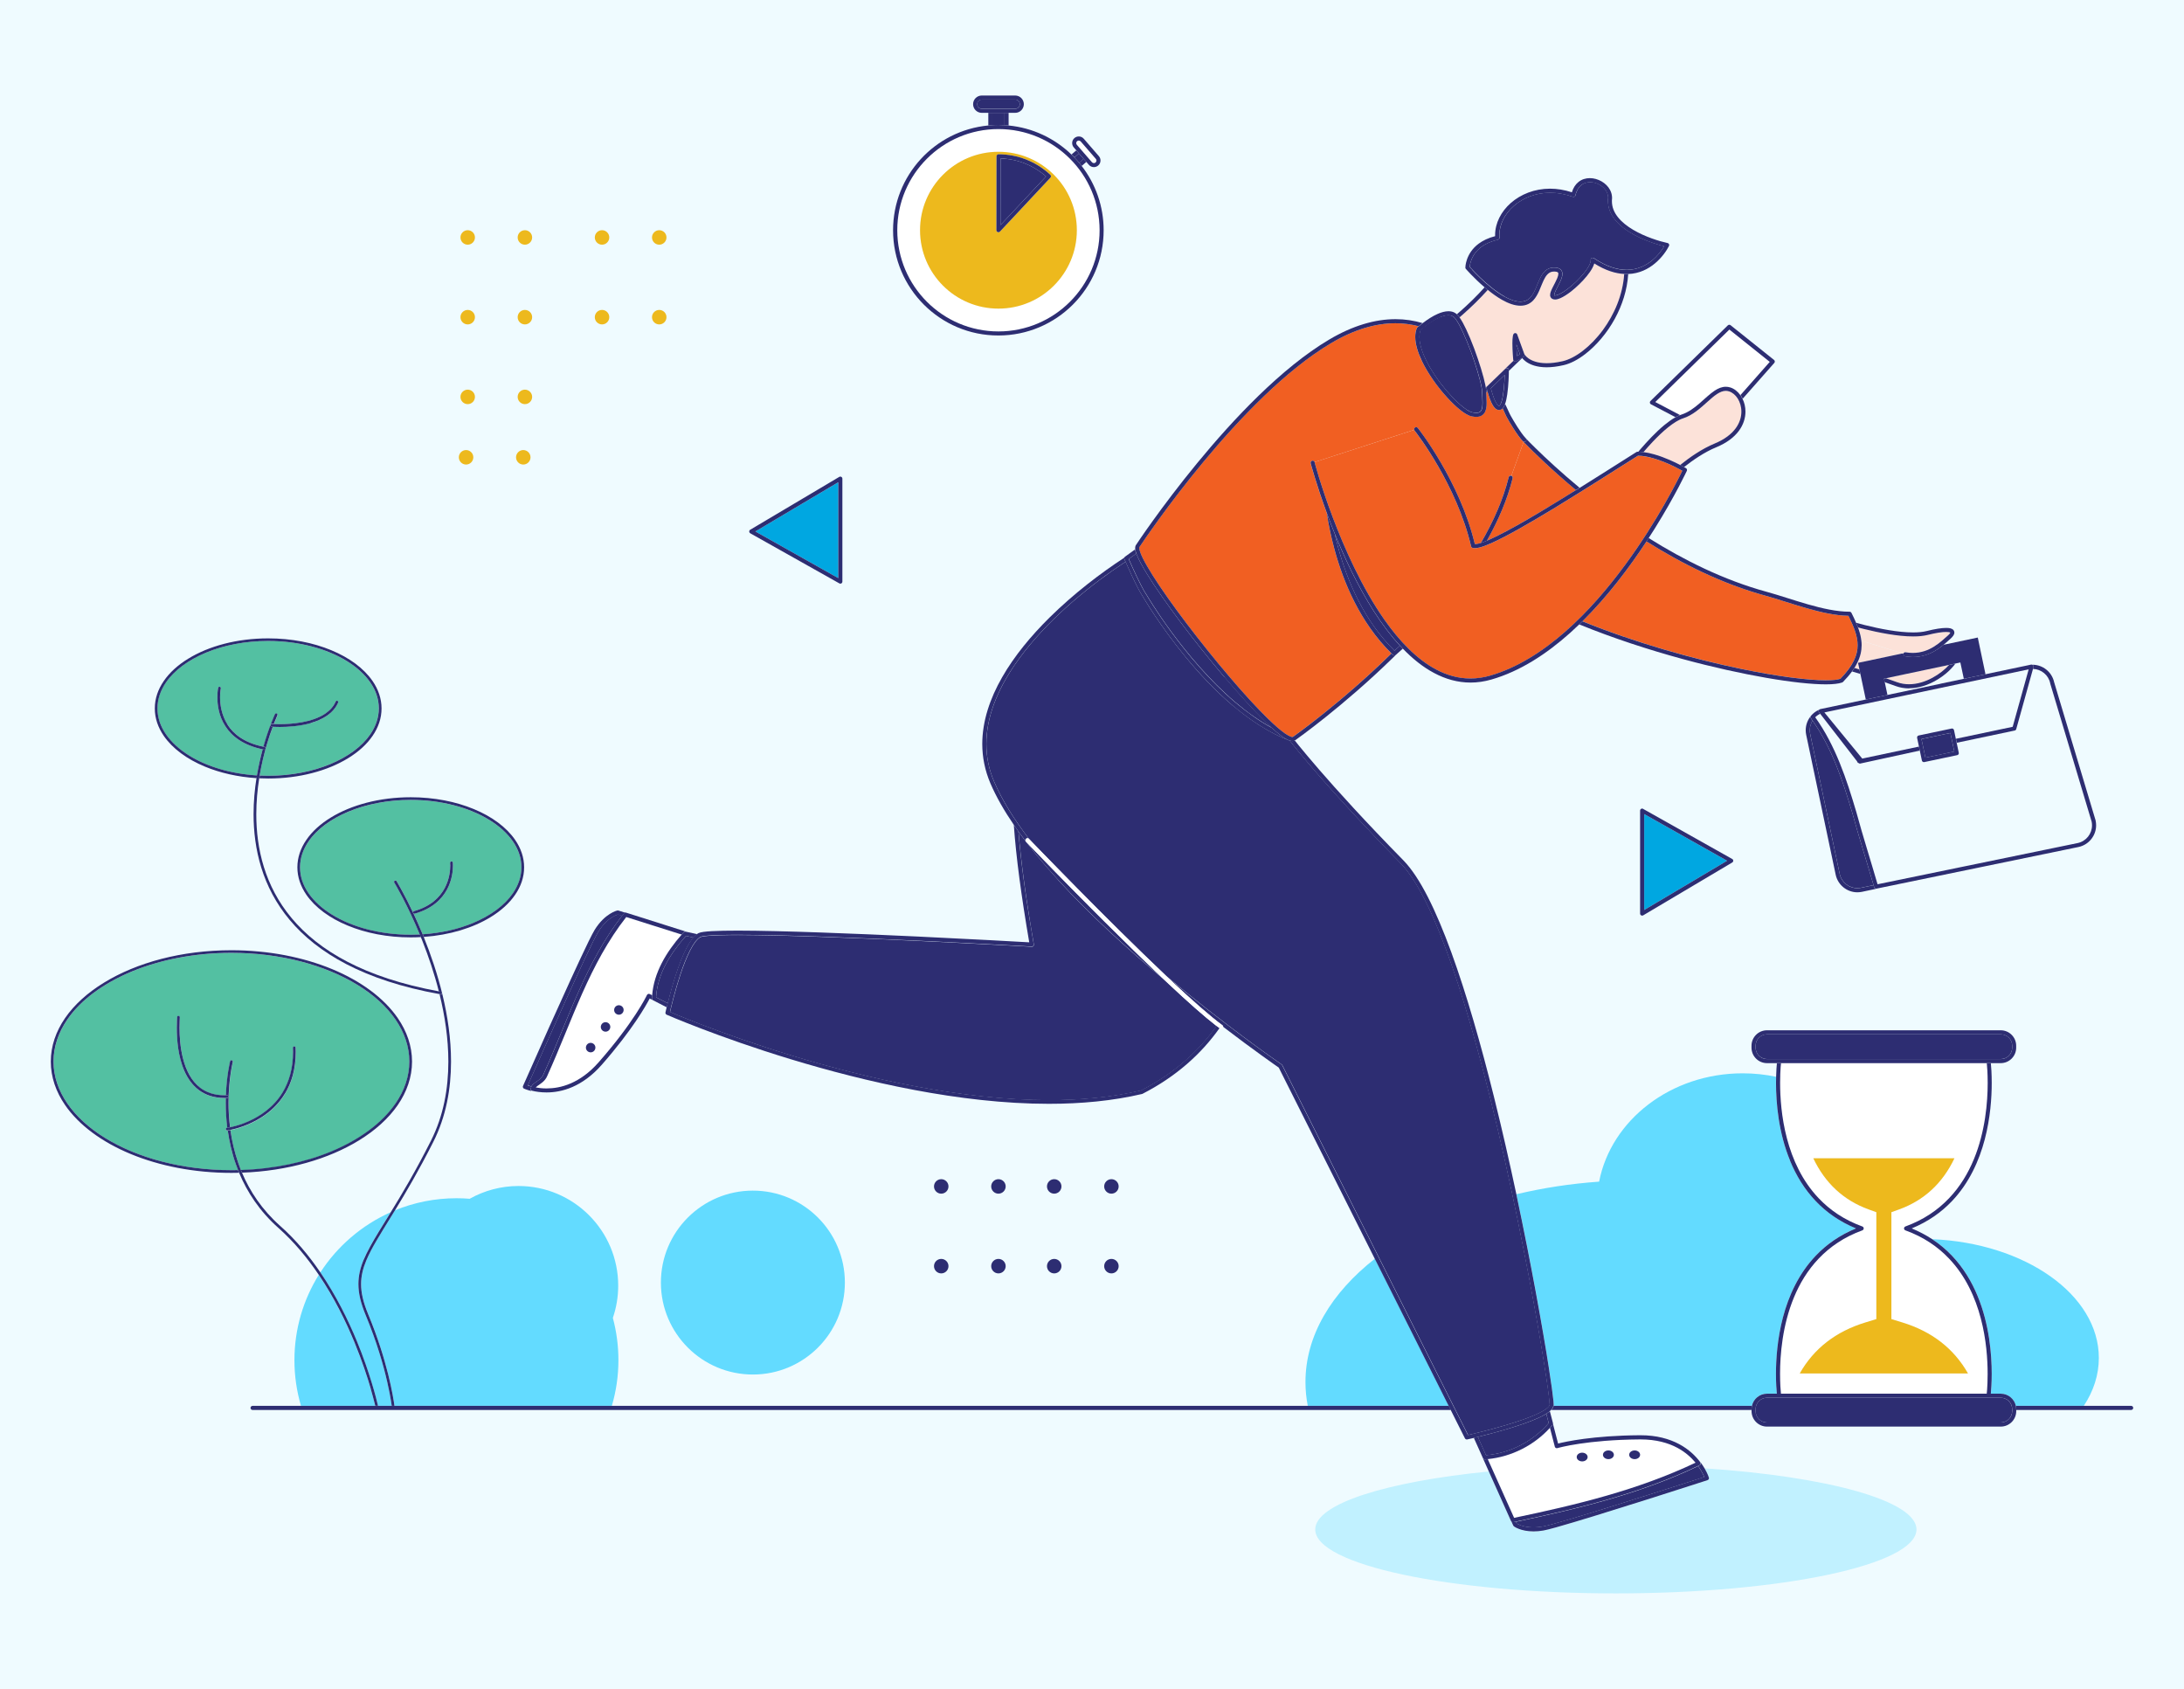 <?xml version="1.0" encoding="UTF-8"?> <svg xmlns="http://www.w3.org/2000/svg" id="Layer_2" data-name="Layer 2" viewBox="0 0 416.2 321.79"><defs><style> .cls-1 { fill: none; } .cls-2 { fill: #fff; } .cls-3 { fill: #edb91d; } .cls-4 { fill: #f15f22; } .cls-5 { fill: #effbff; } .cls-6 { fill: #fce2d9; } .cls-7 { fill: #63dbff; } .cls-8 { fill: #00a7e1; } .cls-9 { fill: #c1f1ff; } .cls-10 { fill: #53c0a2; } .cls-11 { fill: #2d2d72; } </style></defs><g id="Layer_1-2" data-name="Layer 1"><rect class="cls-5" width="416.2" height="321.79"></rect><g><path class="cls-1" d="m374.23,129.34l-.66-3.11-.93.2c-.11.15-.22.3-.35.45-.58.7-1.34,1.4-2.21,2.03-1.75,1.26-3.98,2.23-6.28,2.23-.85,0-1.7-.13-2.53-.44-.73-.26-1.43-.51-2.11-.75l.52,2.45,10.11-2.13,4.44-.94Z"></path><path class="cls-7" d="m69.8,240.17c-.64,1.55-.98,2.97-.98,4.48,0,1.68.42,3.49,1.34,5.71,3.72,8.96,4.8,15.83,5.02,17.49h41.42c.81-2.76,1.25-5.68,1.25-8.7,0-2.78-.37-5.48-1.06-8.05.66-1.93,1.02-3.99,1.02-6.14,0-10.49-8.51-18.99-19-18.99-3.38,0-6.55.89-9.3,2.43-.83-.07-1.67-.1-2.52-.1-4.15,0-8.1.82-11.72,2.3-.23.37-.45.74-.67,1.09-2.18,3.54-3.84,6.14-4.8,8.47Z"></path><path class="cls-7" d="m72.03,267.86h2.62c-.03-.22-.07-.51-.13-.88-.14-.86-.37-2.12-.73-3.7-.73-3.16-1.98-7.6-4.11-12.72-.94-2.26-1.38-4.14-1.38-5.91,0-1.59.36-3.09,1.02-4.68.66-1.59,1.62-3.28,2.84-5.28.69-1.13,1.45-2.36,2.29-3.72-5.5,2.45-10.16,6.46-13.4,11.47,2.99,4.39,5.28,9.04,6.98,13.15,2.48,6.03,3.7,10.93,4.01,12.27Z"></path><path class="cls-7" d="m71.38,267.36c-.15-.62-.39-1.53-.72-2.66-.65-2.26-1.67-5.4-3.12-8.92-1.66-4.03-3.9-8.57-6.8-12.87-2.93,4.72-4.63,10.29-4.63,16.25,0,3.02.44,5.94,1.25,8.7h14.13c-.03-.14-.07-.3-.12-.49Z"></path><path class="cls-9" d="m325.39,282.02s-5.3,1.72-11.56,3.7c-6.26,1.98-13.47,4.23-17.32,5.3-1.1.31-1.92.52-2.4.6-.69.12-1.33.17-1.89.17-2.43,0-3.7-.92-3.74-.96-.05-.04-.1-.09-.12-.15l-.4-.88s0,0,0,0l-4.23-9.44c-19.54,1.94-33.09,6.16-33.09,11.05,0,6.73,25.65,12.18,57.29,12.18s57.29-5.46,57.29-12.18c0-5.48-17.01-10.11-40.41-11.65.6,1.02.82,1.75.83,1.78.06.2-.05.42-.25.48Z"></path><path class="cls-10" d="m75.37,210.27c1.7-2.47,2.64-5.17,2.64-8.01,0-2.84-.94-5.54-2.64-8.01-1.7-2.47-4.18-4.71-7.24-6.59-6.13-3.76-14.63-6.1-24.02-6.1-7.04,0-13.58,1.31-19,3.56-5.42,2.24-9.71,5.42-12.26,9.13-1.7,2.47-2.64,5.17-2.64,8.01,0,2.84.94,5.54,2.64,8.01,1.7,2.47,4.18,4.71,7.24,6.59,6.13,3.76,14.63,6.1,24.02,6.1.42,0,.83,0,1.25-.01-.15-.39-.3-.77-.43-1.16-.76-2.19-1.24-4.35-1.53-6.39-.04,0-.07.01-.07.01h0c-.14.02-.27-.08-.29-.22-.02-.14.08-.27.22-.29h.02s.03,0,.05,0c-.21-1.7-.29-3.3-.29-4.77,0-.31,0-.61.01-.91-.08,0-.15,0-.23,0-2.06,0-3.68-.58-4.93-1.52-1.25-.94-2.13-2.23-2.75-3.64-1.23-2.82-1.44-6.13-1.44-8.22,0-.54.01-1,.03-1.35.01-.35.03-.59.03-.67h0c0-.14.12-.26.26-.26s.26.12.26.26c0,.12-.01.35-.03.69-.01.34-.03.8-.03,1.33,0,1.55.12,3.76.68,5.91.56,2.15,1.56,4.23,3.3,5.54,1.16.87,2.66,1.41,4.62,1.41.08,0,.16,0,.25,0,.14-3.89.79-6.47.8-6.49h0c.04-.14.18-.22.32-.19.14.04.22.18.19.32,0,0,0,.01,0,.03,0,.02-.01.06-.03.11-.02.09-.05.24-.09.42-.08.37-.18.91-.28,1.6-.2,1.37-.41,3.32-.41,5.63,0,1.44.08,3.01.29,4.67.16-.03.35-.08.57-.13.72-.18,1.72-.48,2.83-.96,2.22-.97,4.87-2.67,6.64-5.6,1.18-1.95,1.96-4.45,1.96-7.67,0-.26,0-.52-.02-.78,0-.14.11-.26.25-.27.14,0,.26.11.27.25.01.27.02.54.02.8,0,3.3-.81,5.91-2.04,7.94-1.23,2.03-2.86,3.49-4.49,4.54-2.43,1.56-4.85,2.19-5.93,2.41.28,2.02.75,4.16,1.51,6.31.15.44.32.87.49,1.31,6.36-.2,12.25-1.47,17.2-3.53,5.42-2.24,9.71-5.42,12.26-9.13Z"></path><path class="cls-11" d="m45.35,222.94c-.41,0-.83.01-1.25.01-9.39,0-17.89-2.34-24.02-6.1-3.07-1.88-5.54-4.12-7.24-6.59-1.7-2.47-2.64-5.17-2.64-8.01,0-2.84.94-5.54,2.64-8.01,2.55-3.71,6.85-6.88,12.26-9.13,5.42-2.24,11.96-3.56,19-3.56,9.39,0,17.89,2.34,24.02,6.1,3.07,1.88,5.54,4.12,7.24,6.59,1.7,2.47,2.64,5.17,2.64,8.01,0,2.84-.94,5.54-2.64,8.01-2.55,3.71-6.85,6.88-12.26,9.13-4.95,2.05-10.85,3.32-17.2,3.53.07.17.14.34.21.51,8.68-.31,16.49-2.59,22.28-6.14,3.12-1.91,5.65-4.19,7.4-6.73,1.75-2.54,2.73-5.35,2.73-8.3,0-2.95-.98-5.76-2.73-8.3-2.63-3.81-7.01-7.04-12.49-9.31-5.49-2.27-12.09-3.6-19.2-3.6-9.48,0-18.06,2.35-24.29,6.18-3.12,1.91-5.65,4.19-7.4,6.73-1.75,2.54-2.73,5.35-2.73,8.3,0,2.95.98,5.76,2.73,8.3,2.63,3.81,7.01,7.04,12.49,9.31,5.49,2.27,12.09,3.6,19.2,3.6.49,0,.97-.01,1.45-.02-.07-.17-.14-.34-.21-.51Z"></path><path class="cls-10" d="m97.73,170.21c1.06-1.53,1.63-3.2,1.63-4.95,0-1.75-.58-3.42-1.63-4.95-1.05-1.53-2.59-2.92-4.5-4.09-3.81-2.34-9.11-3.8-14.96-3.8-4.39,0-8.47.82-11.84,2.22-3.37,1.4-6.04,3.37-7.62,5.67-1.06,1.53-1.63,3.2-1.63,4.95,0,1.75.58,3.42,1.63,4.95,1.06,1.53,2.59,2.92,4.5,4.09,3.81,2.34,9.11,3.8,14.96,3.8.58,0,1.16-.02,1.73-.04-2.32-5.6-4.56-9.4-4.84-9.86-.02-.03-.03-.05-.03-.05h0c-.07-.12-.04-.28.09-.36.12-.07.28-.04.36.09,0,0,1.39,2.28,3.15,6.02-.03-.14.05-.27.18-.31,3.2-.9,4.9-2.64,5.83-4.37.92-1.73,1.06-3.45,1.06-4.29,0-.29-.02-.47-.02-.51h0s0,0,0,0c-.02-.14.09-.27.23-.29.14-.02.27.09.29.23,0,0,.02.22.02.57,0,.89-.14,2.69-1.12,4.53-.98,1.84-2.82,3.69-6.15,4.62-.11.03-.22-.01-.28-.1.57,1.21,1.17,2.56,1.78,4.04,3.52-.23,6.78-.99,9.56-2.14,3.37-1.4,6.04-3.37,7.62-5.67Z"></path><path class="cls-11" d="m80,178.05c-.57.03-1.15.04-1.73.04-5.85,0-11.15-1.46-14.96-3.8-1.91-1.17-3.44-2.56-4.5-4.09-1.06-1.53-1.63-3.2-1.63-4.95,0-1.75.58-3.42,1.63-4.95,1.58-2.3,4.25-4.27,7.62-5.67,3.37-1.4,7.45-2.22,11.84-2.22,5.85,0,11.15,1.46,14.96,3.8,1.91,1.17,3.44,2.56,4.5,4.09,1.06,1.53,1.63,3.2,1.63,4.95,0,1.75-.58,3.42-1.63,4.95-1.58,2.3-4.25,4.27-7.62,5.67-2.78,1.15-6.04,1.91-9.56,2.14.07.17.14.33.21.5,4.95-.35,9.39-1.72,12.75-3.78,1.96-1.2,3.55-2.63,4.65-4.24,1.11-1.6,1.72-3.38,1.72-5.24,0-1.87-.62-3.64-1.72-5.24-1.66-2.4-4.41-4.43-7.85-5.85-3.44-1.43-7.58-2.26-12.04-2.26-5.94,0-11.32,1.47-15.23,3.87-1.96,1.2-3.55,2.63-4.65,4.24-1.11,1.6-1.72,3.38-1.72,5.24,0,1.87.62,3.64,1.72,5.24,1.66,2.4,4.41,4.43,7.85,5.85,3.44,1.43,7.58,2.26,12.04,2.26.65,0,1.3-.02,1.94-.06-.07-.17-.14-.34-.21-.51Z"></path><path class="cls-10" d="m62.93,145.59c3.37-1.4,6.04-3.37,7.62-5.67,1.06-1.53,1.63-3.2,1.63-4.95,0-1.75-.58-3.42-1.63-4.95-1.06-1.53-2.59-2.92-4.5-4.09-3.81-2.34-9.11-3.8-14.96-3.8-4.39,0-8.47.82-11.84,2.22-3.37,1.4-6.04,3.37-7.62,5.67-1.06,1.53-1.63,3.2-1.63,4.95,0,1.75.58,3.42,1.63,4.95,1.06,1.53,2.59,2.92,4.5,4.09,3.35,2.05,7.83,3.43,12.83,3.73.31-1.81.69-3.49,1.1-4.97-3.72-.77-5.9-2.5-7.12-4.41-1.25-1.96-1.52-4.08-1.52-5.52,0-1.07.15-1.78.15-1.79h0c.03-.14.17-.23.31-.2.14.03.23.17.2.31h0s0,.03,0,.03c0,.02,0,.05-.02.09-.01.08-.03.19-.05.34-.03.3-.07.72-.07,1.23,0,1.39.26,3.41,1.44,5.24,1.16,1.8,3.2,3.44,6.83,4.19,1.07-3.79,2.2-6.18,2.21-6.19h0c.06-.13.22-.18.35-.12.13.06.18.22.12.35v.02s-.03.04-.04.07c-.03.06-.07.16-.13.29-.11.25-.27.63-.46,1.11-.02.05-.04.1-.06.15.02,0,.03,0,.04,0,.25.01.62.02,1.07.02,1.07,0,2.62-.07,4.21-.36,1.59-.29,3.23-.8,4.5-1.68.85-.58,1.52-1.32,1.94-2.27.06-.13.21-.19.34-.13.13.06.19.21.13.34-.46,1.05-1.21,1.86-2.12,2.49-.91.63-1.97,1.07-3.06,1.38-2.18.63-4.49.75-5.95.75-.61,0-1.07-.02-1.31-.04-.34.9-.74,2.05-1.14,3.4-.5,1.69-1,3.69-1.37,5.91.53.02,1.06.04,1.6.04,4.39,0,8.47-.82,11.84-2.22Z"></path><path class="cls-11" d="m48.97,147.74c-5-.31-9.49-1.68-12.83-3.73-1.91-1.17-3.44-2.56-4.5-4.09-1.06-1.53-1.63-3.2-1.63-4.95,0-1.75.58-3.42,1.63-4.95,1.58-2.3,4.25-4.27,7.62-5.67,3.37-1.4,7.45-2.22,11.84-2.22,5.85,0,11.15,1.46,14.96,3.8,1.91,1.17,3.44,2.56,4.5,4.09,1.06,1.53,1.63,3.2,1.63,4.95,0,1.75-.58,3.42-1.63,4.95-1.58,2.3-4.25,4.27-7.62,5.67-3.37,1.4-7.45,2.22-11.84,2.22-.54,0-1.07-.02-1.6-.04-.03.17-.06.35-.08.52.56.03,1.12.04,1.69.04,5.94,0,11.32-1.47,15.23-3.87,1.96-1.2,3.55-2.63,4.65-4.24,1.11-1.6,1.72-3.38,1.72-5.24,0-1.87-.62-3.64-1.72-5.24-1.66-2.4-4.41-4.43-7.85-5.85-3.44-1.43-7.58-2.26-12.04-2.26-5.94,0-11.32,1.47-15.23,3.87-1.96,1.2-3.55,2.63-4.65,4.24-1.11,1.6-1.72,3.38-1.72,5.24,0,1.87.62,3.64,1.72,5.24,1.66,2.4,4.41,4.43,7.85,5.85,2.87,1.19,6.22,1.96,9.83,2.19.03-.17.05-.34.08-.51Z"></path><path class="cls-11" d="m70.67,264.7c.33,1.13.56,2.04.72,2.66.05.19.09.36.12.49h.53c-.31-1.34-1.53-6.24-4.01-12.27-1.7-4.12-3.99-8.76-6.98-13.15-2.16-3.18-4.7-6.23-7.65-8.85-3.49-3.1-5.79-6.61-7.28-10.14-.07-.17-.14-.34-.21-.51-.18-.44-.34-.87-.49-1.31-.75-2.16-1.23-4.29-1.51-6.31-.25.05-.42.08-.51.09.29,2.04.76,4.21,1.53,6.39.13.38.28.77.43,1.16.07.17.13.34.21.51,1.52,3.65,3.89,7.31,7.5,10.51,2.97,2.64,5.52,5.72,7.69,8.94,2.91,4.3,5.14,8.84,6.8,12.87,1.45,3.53,2.47,6.67,3.12,8.92Z"></path><path class="cls-11" d="m43.56,214.84c.08-.01.17-.03.28-.05-.21-1.66-.29-3.24-.29-4.67,0-2.31.2-4.26.41-5.63.1-.69.2-1.23.28-1.6.04-.18.07-.33.09-.42.01-.05.02-.08.03-.11,0-.02,0-.03,0-.03.04-.14-.05-.28-.19-.32-.14-.04-.28.05-.32.19h0s-.66,2.6-.8,6.49c.08,0,.16,0,.24,0,.14,0,.26.1.27.25,0,.14-.1.26-.25.27-.09,0-.19,0-.28,0,0,.3-.01.6-.01.91,0,1.47.08,3.07.29,4.77,0,0,0,0,0,0,.05,0,.13-.02.23-.04Z"></path><path class="cls-11" d="m69.32,239.97c-.66,1.59-1.02,3.09-1.02,4.68,0,1.77.44,3.65,1.38,5.91,2.13,5.13,3.39,9.57,4.11,12.72.36,1.58.59,2.83.73,3.7.06.37.1.66.13.88h.52c-.22-1.67-1.3-8.54-5.02-17.49-.92-2.22-1.34-4.03-1.34-5.71,0-1.51.34-2.93.98-4.48.96-2.32,2.62-4.92,4.8-8.47.22-.35.44-.72.67-1.09,2.06-3.37,4.53-7.55,7.31-13.05,2.44-4.84,3.38-10.1,3.38-15.32,0-8.7-2.6-17.28-5.19-23.7,0,0,0-.02,0-.02-.07-.17-.14-.34-.21-.5-.61-1.48-1.21-2.83-1.78-4.04-.02-.02-.03-.05-.04-.08,0,0,0,0,0,0-1.76-3.73-3.15-6.01-3.15-6.02-.07-.12-.23-.16-.36-.09-.12.07-.16.23-.09.36h0s0,.02.03.05c.28.46,2.52,4.26,4.84,9.86.07.17.14.34.21.51.11.26.21.52.32.79,1.12,2.84,2.23,6.08,3.1,9.53.13.02.26.05.4.07.14.03.24.16.21.3-.03.14-.16.24-.3.21-.06-.01-.11-.02-.17-.03,1,4.07,1.67,8.43,1.67,12.81,0,5.16-.92,10.33-3.32,15.09-2.94,5.83-5.54,10.17-7.67,13.64-.84,1.36-1.6,2.59-2.29,3.72-1.21,2-2.17,3.69-2.84,5.28Z"></path><path class="cls-11" d="m54.32,208.36c1.23-2.03,2.04-4.64,2.04-7.94,0-.26,0-.53-.02-.8,0-.14-.13-.25-.27-.25-.14,0-.25.13-.25.27.01.27.02.53.02.78,0,3.22-.79,5.72-1.96,7.67-1.76,2.93-4.42,4.63-6.64,5.6-1.11.48-2.11.79-2.83.96-.22.05-.41.1-.57.13-.1.02-.2.04-.28.05-.1.02-.18.03-.23.04,0,0,0,0,0,0-.02,0-.04,0-.05,0h-.02c-.14.02-.24.15-.22.29.02.14.15.24.29.22h0s.03,0,.07-.01c.09-.01.26-.04.51-.09,1.08-.22,3.5-.85,5.93-2.41,1.63-1.04,3.26-2.5,4.49-4.54Z"></path><path class="cls-11" d="m43.57,208.93c0-.14-.13-.25-.27-.25-.08,0-.16,0-.24,0-.08,0-.17,0-.25,0-1.96,0-3.45-.54-4.62-1.41-1.74-1.3-2.74-3.38-3.3-5.54-.56-2.15-.68-4.37-.68-5.91,0-.53.01-.98.03-1.33.01-.35.03-.58.03-.69,0-.14-.12-.26-.26-.26s-.26.12-.26.26h0c0,.08-.01.32-.03.67-.01.35-.03.81-.03,1.35,0,2.1.2,5.4,1.44,8.22.62,1.41,1.5,2.7,2.75,3.64,1.25.94,2.87,1.52,4.93,1.52.08,0,.15,0,.23,0,.09,0,.18,0,.28,0,.14,0,.25-.13.25-.27Z"></path><path class="cls-11" d="m79.05,174.08c3.33-.93,5.17-2.79,6.15-4.62.98-1.84,1.12-3.64,1.12-4.53,0-.35-.02-.56-.02-.57-.02-.14-.14-.25-.29-.23-.14.02-.25.14-.23.29h0s0,0,0,0c0,.04.02.22.02.51,0,.83-.13,2.56-1.06,4.29-.93,1.73-2.62,3.46-5.83,4.37-.14.04-.21.18-.18.31,0,0,0,0,0,0,0,.03.02.06.04.08.06.08.17.13.28.1Z"></path><path class="cls-11" d="m84.24,189.25c.03-.14-.07-.28-.21-.3-.13-.02-.26-.05-.4-.07-14.21-2.6-22.89-7.78-28.02-13.91-5.18-6.18-6.77-13.34-6.77-19.82,0-2.42.22-4.73.56-6.87.03-.17.06-.35.08-.52.38-2.21.87-4.22,1.37-5.91.4-1.36.8-2.51,1.14-3.4-.12,0-.19-.01-.2-.01h0c-.14-.01-.25-.14-.24-.28.01-.14.14-.25.28-.24,0,0,.03,0,.1,0,.06,0,.14,0,.25.01.02-.05.04-.1.06-.15.19-.48.35-.85.46-1.11.05-.13.1-.22.13-.29.01-.03.03-.06.03-.07v-.02c.07-.13.02-.28-.11-.35-.13-.06-.28,0-.35.12h0s-1.14,2.41-2.21,6.19c.08.02.15.03.23.05.14.03.23.16.21.3-.03.14-.16.23-.3.21-.09-.02-.18-.04-.27-.06-.4,1.48-.79,3.15-1.1,4.97-.03.17-.06.34-.08.51-.34,2.15-.56,4.47-.56,6.9,0,6.56,1.62,13.85,6.89,20.15,5.25,6.27,14.12,11.53,28.55,14.13.06.01.11.02.17.03.14.03.28-.07.3-.21Z"></path><path class="cls-11" d="m43.38,138.08c-1.18-1.84-1.44-3.86-1.44-5.24,0-.51.03-.94.07-1.23.02-.15.03-.26.05-.34,0-.04.01-.07.02-.09v-.02s0,0,0,0c.03-.14-.06-.28-.2-.31-.14-.03-.28.06-.31.2h0s-.15.72-.15,1.79c0,1.45.26,3.57,1.52,5.52,1.22,1.91,3.4,3.64,7.12,4.41.09.02.18.04.27.06.14.03.28-.07.3-.21.03-.14-.07-.28-.21-.3-.08-.02-.15-.03-.23-.05-3.63-.75-5.67-2.39-6.83-4.19Z"></path><path class="cls-11" d="m59.26,137.74c1.09-.31,2.15-.76,3.06-1.38.91-.63,1.66-1.44,2.12-2.49.06-.13,0-.28-.13-.34-.13-.06-.28,0-.34.13-.41.94-1.09,1.68-1.94,2.27-1.27.88-2.91,1.39-4.5,1.68-1.59.29-3.14.36-4.21.36-.45,0-.82-.01-1.07-.02-.02,0-.03,0-.04,0-.1,0-.19,0-.25-.01-.07,0-.1,0-.1,0-.14-.01-.27.09-.28.24-.01.14.09.27.24.28h0s.07,0,.2.01c.24.01.7.04,1.31.04,1.46,0,3.77-.12,5.95-.75Z"></path><path class="cls-7" d="m371.98,239.24c2.2,2.3,3.77,4.96,4.89,7.67,2.25,5.44,2.7,11.13,2.7,14.86,0,1.78-.1,3.12-.17,3.77h1.87c1.41,0,2.59.99,2.88,2.32h12.95c1.85-2.8,2.87-5.89,2.87-9.14,0-12.03-14.03-21.87-31.76-22.62,1.42.93,2.67,1.99,3.76,3.14Z"></path><path class="cls-7" d="m262.01,239.82c-8.29,6.5-13.23,14.65-13.23,23.5,0,1.54.15,3.05.44,4.54h26.88l-14.08-28.03Z"></path><path class="cls-7" d="m296.05,266.92c.03.29.04.51.04.67,0,.05,0,.1,0,.15,0,.04-.01.08-.02.11h37.79c.29-1.32,1.47-2.32,2.88-2.32h1.87c-.06-.65-.17-1.98-.17-3.77,0-2.8.25-6.7,1.33-10.77,1.07-4.07,2.97-8.31,6.26-11.76,2-2.1,4.52-3.9,7.66-5.19-3.14-1.29-5.66-3.09-7.66-5.19-2.2-2.3-3.77-4.96-4.89-7.67-2.25-5.44-2.7-11.13-2.7-14.86,0-.41,0-.8.02-1.16-2.04-.43-4.17-.66-6.36-.66-13.7,0-25.08,8.91-27.36,20.64-5.5.39-10.78,1.21-15.76,2.4,2.86,13.39,5.03,25.63,6.18,32.99.48,3.06.78,5.27.89,6.39Z"></path><path class="cls-11" d="m406.13,267.86h-21.97c.05.21.07.42.07.64v.14h21.9c.21,0,.39-.17.39-.39s-.17-.39-.39-.39Z"></path><path class="cls-11" d="m333.86,267.86h-37.79c-.05.21-.15.41-.29.59-.05.07-.11.13-.17.19h38.17v-.14c0-.22.03-.43.07-.64Z"></path><path class="cls-11" d="m276.1,267.86H48.13c-.21,0-.39.17-.39.39s.17.39.39.39h228.36l-.39-.78Z"></path><ellipse class="cls-7" cx="143.47" cy="244.37" rx="17.53" ry="17.52" transform="translate(-.42 .25) rotate(-.1)"></ellipse><path class="cls-3" d="m89.13,46.62c.76,0,1.38-.62,1.38-1.38s-.62-1.38-1.38-1.38-1.38.62-1.38,1.38.62,1.38,1.38,1.38Z"></path><path class="cls-3" d="m89.13,61.81c.76,0,1.38-.62,1.38-1.38s-.62-1.38-1.38-1.38-1.38.62-1.38,1.38.62,1.38,1.38,1.38Z"></path><path class="cls-3" d="m89.13,77c.76,0,1.38-.62,1.38-1.38s-.62-1.38-1.38-1.38-1.38.62-1.38,1.38.62,1.38,1.38,1.38Z"></path><path class="cls-3" d="m88.82,88.51c.76,0,1.38-.62,1.38-1.38s-.62-1.38-1.38-1.38-1.38.62-1.38,1.38.62,1.38,1.38,1.38Z"></path><path class="cls-3" d="m100.03,46.62c.76,0,1.38-.62,1.38-1.38s-.62-1.38-1.38-1.38-1.38.62-1.38,1.38.62,1.38,1.38,1.38Z"></path><circle class="cls-3" cx="100.03" cy="60.43" r="1.38"></circle><path class="cls-3" d="m114.73,46.62c.76,0,1.38-.62,1.38-1.38s-.62-1.38-1.38-1.38-1.38.62-1.38,1.38.62,1.38,1.38,1.38Z"></path><circle class="cls-3" cx="114.73" cy="60.43" r="1.38"></circle><path class="cls-3" d="m125.63,46.62c.76,0,1.38-.62,1.38-1.38s-.62-1.38-1.38-1.38-1.38.62-1.38,1.38.62,1.38,1.38,1.38Z"></path><circle class="cls-3" cx="125.63" cy="60.43" r="1.38"></circle><path class="cls-3" d="m100.03,77c.76,0,1.38-.62,1.38-1.38s-.62-1.38-1.38-1.38-1.38.62-1.38,1.38.62,1.38,1.38,1.38Z"></path><path class="cls-11" d="m179.37,227.43c.76,0,1.38-.62,1.38-1.38s-.62-1.38-1.38-1.38-1.38.62-1.38,1.38.62,1.38,1.38,1.38Z"></path><path class="cls-11" d="m179.37,242.62c.76,0,1.38-.62,1.38-1.38s-.62-1.38-1.38-1.38-1.38.62-1.38,1.38.62,1.38,1.38,1.38Z"></path><path class="cls-11" d="m190.27,227.43c.76,0,1.38-.62,1.38-1.38s-.62-1.38-1.38-1.38-1.38.62-1.38,1.38.62,1.38,1.38,1.38Z"></path><path class="cls-11" d="m190.27,242.62c.76,0,1.38-.62,1.38-1.38s-.62-1.38-1.38-1.38-1.38.62-1.38,1.38.62,1.38,1.38,1.38Z"></path><path class="cls-11" d="m200.9,227.43c.76,0,1.38-.62,1.38-1.38s-.62-1.38-1.38-1.38-1.38.62-1.38,1.38.62,1.38,1.38,1.38Z"></path><path class="cls-11" d="m200.9,242.62c.76,0,1.38-.62,1.38-1.38s-.62-1.38-1.38-1.38-1.38.62-1.38,1.38.62,1.38,1.38,1.38Z"></path><path class="cls-11" d="m211.8,227.43c.76,0,1.38-.62,1.38-1.38s-.62-1.38-1.38-1.38-1.38.62-1.38,1.38.62,1.38,1.38,1.38Z"></path><path class="cls-11" d="m211.8,242.62c.76,0,1.38-.62,1.38-1.38s-.62-1.38-1.38-1.38-1.38.62-1.38,1.38.62,1.38,1.38,1.38Z"></path><path class="cls-3" d="m99.72,88.51c.76,0,1.38-.62,1.38-1.38s-.62-1.38-1.38-1.38-1.38.62-1.38,1.38.62,1.38,1.38,1.38Z"></path><polygon class="cls-8" points="159.75 91.89 143.95 101.26 159.75 110.15 159.75 91.89"></polygon><path class="cls-11" d="m142.98,101.61l16.97,9.54c.12.07.27.07.39,0,.12-.07.19-.2.19-.34v-19.61c0-.14-.07-.27-.2-.34-.12-.07-.27-.07-.39,0l-16.97,10.07c-.12.07-.19.2-.19.34s.08.27.2.33Zm16.77-9.73v18.27l-15.8-8.89,15.8-9.38Z"></path><polygon class="cls-8" points="313.33 173.38 329.13 164 313.33 155.11 313.33 173.38"></polygon><path class="cls-11" d="m313.13,154.11c-.12-.07-.27-.07-.39,0-.12.07-.19.2-.19.34v19.61c0,.14.07.27.2.34s.27.07.39,0l16.97-10.07c.12-.07.19-.2.19-.34s-.08-.27-.2-.33l-16.97-9.54Zm.2,19.27v-18.27l15.8,8.89-15.8,9.38Z"></path><path class="cls-6" d="m363.8,130.36c1.56,0,3.13-.5,4.51-1.26,1.24-.67,2.32-1.55,3.12-2.42l-12.02,2.54c.69.24,1.39.49,2.12.75.74.27,1.5.39,2.27.39Z"></path><path class="cls-6" d="m354.07,126.29l8.52-1.8-7.86-2.4c.03.28.05.55.05.83,0,1.08-.25,2.19-.82,3.35-.16.32-.35.65-.56.99.3.09.62.19.94.29l-.27-1.26Z"></path><path class="cls-11" d="m363.8,131.14c2.3,0,4.53-.97,6.28-2.23.88-.63,1.63-1.33,2.21-2.03.12-.15.24-.3.35-.45l-1.21.26c-.79.87-1.88,1.75-3.12,2.42-1.38.76-2.96,1.26-4.51,1.26-.76,0-1.53-.12-2.27-.39-.73-.26-1.44-.51-2.12-.75l-.39.08.14.66c.68.24,1.38.48,2.11.75.83.3,1.69.44,2.53.44Z"></path><path class="cls-11" d="m354.34,127.55c-.32-.1-.63-.19-.94-.29-.14.22-.3.45-.46.67.51.15,1.03.31,1.58.48l-.18-.87Z"></path><path class="cls-11" d="m368.95,123.88c-1.17.72-2.63,1.29-4.39,1.29-.48,0-.99-.04-1.52-.14h0c-.21-.04-.35-.24-.32-.45,0-.02,0-.03.01-.05l-.13-.04-8.52,1.8.27,1.26.18.87,1.03,4.86,4.13-.87-.52-2.45-.14-.66.39-.08,12.02-2.54,1.21-.26.93-.2.66,3.11,4.13-.87-1.47-6.99-6.52,1.38c-.42.35-.9.7-1.42,1.02Z"></path><path class="cls-11" d="m344.96,139.83l5.62,26.65c.34,1.62,1.78,2.74,3.37,2.74.24,0,.48-.02.72-.08l2.37-.5c-1.33-4.57-2.76-9.04-4.03-13.69-1.84-6.23-3.9-12.41-7.6-17.66-.33.54-.52,1.16-.52,1.82,0,.23.02.47.07.71Z"></path><path class="cls-11" d="m357.16,169.05c-.04-.13-.08-.27-.12-.4l-2.37.5c-.24.05-.48.08-.72.08-1.59,0-3.03-1.11-3.37-2.74l-5.62-26.65c-.05-.24-.07-.48-.07-.71,0-.65.19-1.28.52-1.82-.1-.15-.2-.3-.31-.44-.11-.15-.1-.34.02-.48,0,0,0,0,0,0,0,0,0,0,0,0-.64.75-1.01,1.72-1.01,2.74,0,.29.03.58.09.87l5.62,26.65c.42,1.99,2.18,3.36,4.13,3.36.29,0,.58-.03.88-.09l2.78-.59h0c-.2.04-.4-.08-.45-.27Z"></path><path class="cls-11" d="m387.51,127.12l-.09.33c1.56.04,2.95,1.14,3.28,2.73v.03s7.9,26.34,7.9,26.34c.05.24.07.47.07.71,0,1.59-1.11,3.03-2.74,3.37l-38.13,7.85c-1.33-4.6-2.78-9.09-4.04-13.74h0c-1.87-6.32-3.97-12.67-7.84-18.08.27-.27.59-.5.95-.66l-.22-.27c-.09-.11-.11-.25-.07-.38.01-.04.04-.08.06-.11-.6.26-1.11.65-1.52,1.13,0,0,0,0,0,0-.12.14-.12.34-.02.48.11.15.21.29.31.44,3.7,5.24,5.76,11.43,7.6,17.66,1.27,4.65,2.7,9.12,4.03,13.69.04.13.08.27.12.4.06.2.25.31.45.27h0s38.48-7.93,38.48-7.93h0c1.99-.42,3.36-2.18,3.36-4.13,0-.29-.03-.58-.09-.88v-.03s-7.91-26.36-7.91-26.36h0c-.43-1.97-2.18-3.33-4.13-3.33,0,0-.01,0-.02,0,.04.02.08.04.11.08.09.1.13.24.09.37Z"></path><polygon class="cls-11" points="369.79 130.28 386.45 126.76 386.45 126.76 378.37 128.47 374.23 129.34 369.79 130.28"></polygon><path class="cls-11" d="m369.79,130.28l-10.11,2.13-4.13.87-8.68,1.83c-.09.02-.17.07-.22.14-.03.03-.05.07-.06.11-.05.13-.02.27.07.38l.22.27,7.21,9.3c-.23-.73.99-.16.79-.78l-7.21-8.79,38.93-8.21-3.05,10.95-10.82,2.28.16.76,11.05-2.33c.14-.03.26-.14.29-.28l3.19-11.46.09-.33c.04-.13,0-.27-.09-.37-.03-.03-.07-.06-.11-.08-.08-.04-.17-.05-.26-.04l-.6.13-16.66,3.51Z"></path><path class="cls-11" d="m365.68,142.25l-10.03,2.12-.79.17c-1.82.49-.44.96-.44.96l11.42-2.49-.16-.76Z"></path><rect class="cls-11" x="366.49" y="140.19" width="5.63" height="3.62" transform="translate(-21.36 79.28) rotate(-11.91)"></rect><path class="cls-11" d="m372.2,138.86c-.09-.06-.19-.08-.29-.05l-6.27,1.32c-.21.04-.34.25-.3.46l.35,1.66.16.76.4,1.89c.04.21.25.34.46.3l6.27-1.32c.1-.02.19-.08.25-.17.06-.09.08-.19.05-.29l-.4-1.89-.16-.76-.35-1.66c-.02-.1-.08-.19-.17-.25Zm-5.28,5.49l-.75-3.54,5.51-1.16.75,3.54-5.51,1.16Z"></path><path class="cls-6" d="m362.73,124.53c.06-.19.24-.3.44-.27.49.09.95.12,1.38.12,1.59,0,2.89-.51,3.99-1.18,1.09-.67,1.96-1.49,2.67-2.12.17-.15.29-.28.37-.38.07-.09.1-.16.11-.19-.01,0-.03-.02-.05-.03-.11-.05-.37-.1-.73-.09-.76,0-1.96.18-3.56.57-.81.2-1.74.28-2.74.28-2.96,0-6.56-.72-9.43-1.43-.37-.09-.73-.19-1.08-.28.04.12.09.23.13.35.25.74.44,1.46.52,2.2l7.86,2.4.13.04Z"></path><path class="cls-11" d="m354.08,119.55c.35.09.71.18,1.08.28,2.87.71,6.47,1.43,9.43,1.43,1,0,1.93-.08,2.74-.28,1.6-.4,2.81-.58,3.56-.57.36,0,.62.04.73.09.02.01.04.02.05.03-.01.03-.04.1-.11.19-.08.1-.2.23-.37.38-.71.63-1.58,1.45-2.67,2.12-1.09.67-2.39,1.17-3.99,1.18-.44,0-.9-.04-1.38-.12-.2-.03-.38.08-.44.27,0,.01-.01.03-.01.05-.04.21.1.41.32.45h0c.53.09,1.04.14,1.52.14,1.76,0,3.22-.57,4.39-1.29.53-.32,1-.68,1.42-1.02.52-.43.97-.84,1.35-1.18.22-.2.39-.38.52-.57.13-.19.22-.38.22-.61,0-.16-.06-.33-.16-.46-.16-.19-.37-.28-.59-.34-.23-.06-.5-.08-.81-.08-.87,0-2.11.19-3.75.6-.72.18-1.6.26-2.55.26-2.84,0-6.4-.7-9.24-1.41-.58-.14-1.12-.29-1.63-.43.13.3.25.6.36.9Z"></path><path class="cls-4" d="m347.96,129.62c.66,0,1.24-.03,1.72-.08.44-.05.79-.12,1.04-.21,1.21-1.24,2.02-2.36,2.54-3.4.52-1.06.74-2.03.74-3,0-.91-.19-1.82-.52-2.78-.31-.89-.74-1.82-1.23-2.82-2.49-.04-5.24-.66-7.94-1.44-2.79-.8-5.54-1.75-7.9-2.4-8.21-2.25-15.91-6.09-22.64-10.33-3.23,4.91-7.36,10.42-12.2,15.21,10.08,4.09,21.11,7.18,30.24,9.07,6.87,1.43,12.68,2.17,16.15,2.17Z"></path><path class="cls-4" d="m288.26,91.1c-.99,4.03-2.72,8.03-4.91,11.92.62-.26,1.32-.58,2.1-.97,2.09-1.04,4.71-2.52,7.6-4.23,2.29-1.36,4.76-2.87,7.28-4.45-4.52-3.76-7.96-7.1-9.98-9.17l-2.33,6.44c.18.07.29.26.25.46Z"></path><path class="cls-11" d="m290.77,84.07c-.11.11-.27.14-.41.09l-.02.04c2.02,2.06,5.46,5.41,9.98,9.17.23-.14.46-.29.7-.43-3.48-2.89-6.34-5.54-8.4-7.56-.72-.7-1.34-1.33-1.85-1.86,0,0,0,0,0,0,.15.15.15.4,0,.55Z"></path><path class="cls-11" d="m313.77,103.16c6.73,4.24,14.43,8.08,22.64,10.33,2.35.65,5.1,1.6,7.9,2.4,2.7.77,5.45,1.4,7.94,1.44.49,1,.92,1.93,1.23,2.82.33.96.52,1.87.52,2.78,0,.97-.21,1.94-.74,3-.51,1.04-1.33,2.16-2.54,3.4-.26.09-.61.16-1.04.21-.48.05-1.06.08-1.72.08-3.48,0-9.28-.75-16.15-2.17-9.13-1.89-20.16-4.98-30.24-9.07-.2.2-.41.4-.61.59,6.42,2.62,13.22,4.83,19.68,6.59,5.76,1.57,11.25,2.77,15.97,3.59,4.72.82,8.67,1.24,11.35,1.24.69,0,1.29-.03,1.81-.09.52-.06.95-.14,1.3-.27.05-.02.1-.05.14-.09.68-.7,1.25-1.36,1.72-2.01.17-.23.32-.45.46-.67.21-.33.4-.66.56-.99.57-1.15.82-2.26.82-3.35,0-.28-.02-.56-.05-.83-.08-.74-.27-1.47-.52-2.2-.04-.11-.09-.23-.13-.35-.11-.3-.23-.6-.36-.9-.26-.61-.56-1.23-.88-1.87-.07-.13-.2-.22-.35-.22-2.43,0-5.21-.62-7.97-1.41-2.76-.79-5.51-1.75-7.9-2.4-8.11-2.22-15.74-6.03-22.43-10.23-.14.22-.28.43-.42.65Z"></path><path class="cls-2" d="m329.56,62.79l-14.12,13.81,4.73,2.49c.11-.04.21-.08.32-.12,1.24-.39,2.34-1.2,3.37-2.09,1.02-.88,1.97-1.83,2.95-2.47.66-.43,1.35-.73,2.1-.73.28,0,.56.04.85.13.76.24,1.42.77,1.92,1.46l5.58-6.32-7.7-6.16Z"></path><path class="cls-11" d="m320.17,79.09l-4.73-2.49,14.12-13.81,7.7,6.16-5.58,6.32c.05.07.11.15.16.23.1.15.18.31.26.47l6.02-6.82c.07-.08.11-.18.1-.29,0-.11-.06-.2-.14-.27l-8.29-6.63c-.15-.12-.37-.11-.52.03l-14.75,14.42c-.09.09-.13.21-.11.33s.09.23.2.29l4.69,2.46c.3-.17.59-.3.88-.42Z"></path><path class="cls-6" d="m330.76,81.64c.79-1.06,1.11-2.19,1.11-3.22,0-.94-.27-1.81-.7-2.49-.43-.68-1.02-1.17-1.65-1.36-.21-.07-.41-.1-.62-.1-.54,0-1.09.22-1.67.6-.59.38-1.2.92-1.85,1.51-1.31,1.17-2.77,2.54-4.65,3.14-.83.26-1.82.88-2.81,1.69-1,.8-2.02,1.79-2.94,2.76-.64.68-1.24,1.35-1.76,1.96.66.09,1.34.23,2.01.42,1.05.3,2.08.69,2.98,1.08.79.34,1.48.69,2.01.96,1.79-1.44,4.15-3.09,6.59-4.1,1.91-.79,3.18-1.8,3.97-2.86Z"></path><path class="cls-11" d="m313.2,86.13c.52-.61,1.12-1.28,1.76-1.96.93-.98,1.94-1.96,2.94-2.76,1-.8,1.99-1.43,2.81-1.69,1.88-.6,3.34-1.97,4.65-3.14.65-.59,1.27-1.13,1.85-1.51.59-.38,1.14-.6,1.67-.6.2,0,.4.03.62.1.63.2,1.22.68,1.65,1.36.43.68.7,1.55.7,2.49,0,1.04-.32,2.16-1.11,3.22-.79,1.06-2.06,2.07-3.97,2.86-2.44,1.01-4.8,2.66-6.59,4.1.31.16.56.3.74.4,1.72-1.36,3.92-2.87,6.14-3.78,2.01-.83,3.41-1.92,4.3-3.11.89-1.19,1.27-2.49,1.27-3.69,0-.89-.21-1.72-.56-2.44-.08-.16-.17-.32-.26-.47-.05-.08-.1-.15-.16-.23-.5-.7-1.16-1.22-1.92-1.46-.28-.09-.57-.13-.85-.13-.75,0-1.44.3-2.1.73-.98.65-1.93,1.59-2.95,2.47-1.02.88-2.12,1.69-3.37,2.09-.1.03-.21.07-.32.12-.29.11-.58.25-.88.42-.68.38-1.38.89-2.08,1.46-1.66,1.37-3.3,3.15-4.54,4.58-.15.17-.29.34-.43.51.32,0,.64.03.96.07Z"></path><path class="cls-11" d="m117.52,174.31c-.21.08-.52.22-.89.45-.74.47-1.71,1.3-2.63,2.78-.19.31-.52.93-.93,1.75-.41.83-.91,1.88-1.48,3.07-1.13,2.4-2.5,5.4-3.89,8.47-2.79,6.15-5.65,12.62-6.78,15.18-.14.33-.26.59-.34.78.17.06.41.14.69.21,0-.02.02-.05.03-.07.25-.37.6-.61.93-.84.33-.23.66-.45.92-.73.17-.19.32-.4.43-.68v-.02c2.37-5.23,4.38-10.59,6.71-15.79,2.25-5.04,4.8-9.93,8.27-14.4l-.81-.26c-.05.02-.13.04-.22.08Z"></path><path class="cls-11" d="m101.18,207.68c-.05-.1-.06-.21-.03-.31.03-.11.07-.21.11-.32,0,0,0-.02.01-.02-.28-.08-.52-.15-.69-.21.08-.19.2-.45.34-.78,1.13-2.57,4-9.03,6.78-15.18,1.39-3.08,2.77-6.08,3.89-8.47.56-1.2,1.07-2.25,1.48-3.07.41-.83.74-1.44.93-1.75.92-1.48,1.89-2.31,2.63-2.78.37-.23.68-.37.89-.45.1-.04.17-.06.22-.08l.81.26c.11-.15.23-.3.34-.44.1-.13.27-.18.42-.13h0s0,0,0,0l-1.45-.46c-.06-.02-.13-.02-.2-.01-.04,0-.63.13-1.46.66-.83.52-1.9,1.45-2.88,3.03-.25.41-.64,1.16-1.15,2.19-1.76,3.59-4.88,10.47-7.57,16.46-2.68,5.99-4.93,11.09-4.93,11.09-.09.19,0,.42.19.51.02,0,.58.27,1.54.49,0,0,0,0,0,0,0,0,0,0,0,0-.11-.02-.2-.09-.25-.19Z"></path><path class="cls-2" d="m110.99,189.21c-2.31,5.18-4.32,10.54-6.7,15.8h0c-.22.55-.57.94-.93,1.23-.36.3-.73.52-1,.73-.11.08-.2.16-.27.24.58.11,1.28.19,2.06.19,1.34,0,2.93-.24,4.63-.97,1.7-.74,3.52-1.99,5.31-4.02,6.65-7.56,9.07-12.53,9.2-12.8h0c.04-.11.13-.18.23-.21.1-.03.21-.03.3.02l.46.23c.18-2.14.83-4.19,1.82-6.11.99-1.93,2.31-3.75,3.8-5.44l-10.56-3.34c-3.5,4.46-6.07,9.37-8.35,14.47Zm1.78,11.27c-.49.12-.98-.18-1.09-.67-.12-.49.18-.97.67-1.09s.98.18,1.09.67-.18.98-.67,1.09Zm2.84-3.94c-.49.12-.97-.18-1.09-.67-.12-.49.18-.98.67-1.09.49-.12.97.18,1.09.67.12.49-.18.98-.67,1.09Zm2.53-3.23c-.49.12-.98-.18-1.09-.67-.12-.49.18-.98.67-1.09.49-.12.98.18,1.09.67s-.18.98-.67,1.09Z"></path><path class="cls-11" d="m124.24,190.23c0-.2.03-.4.04-.6l-.46-.23c-.09-.05-.2-.06-.3-.02-.1.03-.18.11-.23.2h0c-.13.29-2.55,5.25-9.2,12.81-1.79,2.04-3.61,3.28-5.31,4.02-1.7.74-3.29.97-4.63.97-.78,0-1.47-.08-2.06-.19.08-.08.17-.16.27-.24.28-.21.64-.43,1-.73.36-.3.71-.69.93-1.23h0c2.38-5.26,4.39-10.62,6.7-15.8,2.28-5.1,4.85-10.01,8.35-14.47l10.56,3.34c.13-.15.27-.3.4-.45.09-.1.23-.15.37-.12h.02s-11.37-3.6-11.37-3.6h0c-.15-.05-.32,0-.42.13-.12.15-.23.3-.34.44-3.47,4.47-6.02,9.37-8.27,14.4-2.33,5.21-4.33,10.57-6.7,15.79v.02c-.12.27-.26.49-.44.68-.26.28-.59.5-.92.73-.33.23-.68.47-.93.84-.01.02-.02.04-.03.07,0,0,0,.02-.01.02-.04.11-.07.21-.11.32-.03.1-.02.22.03.31.05.1.14.16.25.19,0,0,0,0,0,0,.71.17,1.64.31,2.72.31,1.43,0,3.13-.25,4.94-1.04,1.81-.79,3.72-2.11,5.58-4.22,5.86-6.67,8.47-11.35,9.14-12.64l.63.32s0,0,0,0h0c-.13-.07-.22-.21-.21-.36Z"></path><path class="cls-11" d="m130.28,178.83c-1.37,1.59-2.58,3.28-3.49,5.05-1,1.95-1.64,4.01-1.76,6.14l2.23,1.14c.12-.47.26-1.02.42-1.62.53-1.98,1.28-4.5,2.17-6.71.59-1.47,1.24-2.81,1.95-3.76.12-.16.24-.3.36-.44l-1.42-.31c-.15.17-.3.34-.45.51Z"></path><path class="cls-11" d="m127.26,191.16l-2.23-1.14c.12-2.14.76-4.19,1.76-6.14.91-1.77,2.12-3.46,3.49-5.05.15-.17.3-.34.45-.51l1.42.31c.23-.26.46-.47.72-.64l-2.18-.48h-.02c-.14-.03-.28.01-.37.11-.14.15-.27.3-.4.45-1.49,1.69-2.81,3.51-3.8,5.44-.99,1.93-1.65,3.97-1.82,6.11-.02.2-.03.4-.04.6,0,.15.08.29.21.36h0s2.62,1.35,2.62,1.35c.05-.23.12-.49.19-.78Z"></path><path class="cls-11" d="m201.61,167.61c-2.78-3.05-5.33-6.12-7.51-9.16.49,6.01,1.47,13.12,2.92,21.48.02.12-.01.24-.09.33-.08.09-.19.14-.31.13,0,0-.15,0-.44-.03-.29-.02-.72-.04-1.27-.07-1.1-.06-2.7-.15-4.67-.25-3.93-.21-9.36-.49-15.3-.77-11.89-.56-25.88-1.12-34.26-1.12-2.63,0-4.7.06-5.97.18-.42.04-.75.09-.97.14-.12.03-.21.06-.24.08-.3.15-.64.46-.98.91-.34.44-.69,1.01-1.02,1.67-.67,1.31-1.29,2.94-1.84,4.58-1.02,3.07-1.75,6.14-1.97,7.11.05.02.09.04.15.06.29.12.72.31,1.28.54,1.12.46,2.77,1.12,4.85,1.92,4.16,1.59,10.06,3.7,17.01,5.82,13.91,4.23,32.06,8.46,48.95,8.46,6.09,0,12.02-.55,17.53-1.84,6.29-3.24,10.97-7.45,14.38-12.28-2.33-1.8-5.53-4.64-9.08-7.97-.36-.34-.72-.68-1.09-1.02-6.72-5.62-13.93-12.16-20.04-18.86Z"></path><path class="cls-11" d="m231.82,195.46c-3.42,4.83-8.09,9.04-14.38,12.28-5.51,1.29-11.43,1.84-17.53,1.84-16.89,0-35.04-4.23-48.95-8.46-6.96-2.11-12.86-4.23-17.01-5.82-2.08-.79-3.72-1.45-4.85-1.92-.56-.23-.99-.41-1.28-.54-.06-.02-.1-.04-.15-.06.22-.97.95-4.04,1.97-7.11.54-1.64,1.17-3.27,1.84-4.58.33-.65.68-1.22,1.02-1.67.34-.44.68-.76.98-.91.03-.02.12-.05.24-.08.22-.05.55-.1.97-.14,1.27-.13,3.35-.18,5.97-.18,8.38,0,22.37.56,34.26,1.12,5.95.28,11.37.56,15.3.77,1.97.11,3.56.19,4.67.25.55.03.98.05,1.27.07.29.02.44.03.44.03.12,0,.23-.04.31-.13.08-.09.11-.21.09-.33-1.45-8.37-2.43-15.47-2.92-21.48-.3-.42-.59-.83-.88-1.25.44,6.21,1.44,13.6,2.94,22.38-2.11-.12-10.86-.61-21.2-1.1-11.9-.56-25.89-1.12-34.3-1.13-2.01,0-3.7.03-4.98.1-.64.04-1.17.08-1.59.14-.21.03-.4.06-.55.1-.16.04-.29.08-.42.14-.08.04-.16.09-.24.15-.25.17-.49.38-.72.64-.12.14-.24.28-.36.44-.71.96-1.36,2.29-1.95,3.76-.89,2.21-1.64,4.73-2.17,6.71-.16.6-.3,1.15-.42,1.62-.07.29-.14.55-.19.78-.15.63-.23,1-.23,1-.04.18.05.36.22.44,0,0,9.72,4.25,23.67,8.49,13.96,4.24,32.16,8.49,49.17,8.49,6.16,0,12.16-.56,17.75-1.87.03,0,.06-.02.09-.03,6.41-3.29,11.2-7.6,14.69-12.53-.2-.15-.41-.3-.62-.47Z"></path><path class="cls-11" d="m289.13,290.33c.13.07.33.17.61.28.55.2,1.38.41,2.49.41.52,0,1.11-.05,1.76-.16.36-.06,1.04-.23,1.93-.47.89-.24,2.01-.57,3.28-.94,2.54-.75,5.69-1.72,8.92-2.73,6.45-2.02,13.18-4.18,15.85-5.04.34-.11.61-.2.81-.26-.05-.12-.11-.26-.19-.42-.2-.44-.52-1.02-.98-1.66-11.16,5.32-22.85,8.11-34.73,10.61l.15.34s.06.04.1.06Z"></path><path class="cls-11" d="m324.11,278.92c-.03.11-.1.21-.21.26-.1.05-.2.09-.29.14.46.64.77,1.22.98,1.66.08.17.14.31.19.42-.2.06-.47.15-.81.26-2.67.86-9.4,3.03-15.85,5.04-3.22,1.01-6.38,1.98-8.92,2.73-1.27.38-2.39.7-3.28.94-.89.24-1.57.41-1.93.47-.65.11-1.24.16-1.76.16-1.12,0-1.95-.21-2.49-.41-.27-.1-.47-.2-.61-.28-.04-.02-.07-.04-.1-.06l-.15-.34c-.16.03-.32.07-.47.1-.18.04-.36-.05-.43-.22h0s0,0,0,0l.4.88c.03.06.07.11.12.15.05.04,1.31.96,3.74.96.57,0,1.2-.05,1.89-.17.47-.08,1.29-.29,2.4-.6,3.85-1.07,11.06-3.32,17.32-5.3,6.26-1.98,11.56-3.7,11.56-3.7.2-.07.31-.28.25-.48,0-.02-.23-.76-.83-1.78-.21-.36-.47-.75-.78-1.16.07.09.1.21.07.33Z"></path><path class="cls-2" d="m288.55,289.2c11.87-2.49,23.51-5.26,34.58-10.51-.8-.97-1.92-2.01-3.47-2.84-1.75-.93-4.03-1.6-7.03-1.6-.05,0-.1,0-.14,0v-.39s0,.39,0,.39c-10.07.07-15.39,1.57-15.68,1.65h-.01c-.1.03-.21.02-.3-.03-.09-.05-.16-.14-.19-.24l-.93-3.59c-3.03,3.34-7.33,5.52-11.84,5.96l5.02,11.19Zm22.97-12.85c.58,0,1.04.37,1.04.83s-.47.83-1.04.83-1.04-.37-1.04-.83.47-.83,1.04-.83Zm-5,0c.58,0,1.04.37,1.04.83s-.47.83-1.04.83-1.04-.37-1.04-.83.47-.83,1.04-.83Zm-5,.43c.58,0,1.04.37,1.04.83s-.47.83-1.04.83-1.04-.37-1.04-.83.47-.83,1.04-.83Z"></path><path class="cls-11" d="m295.86,271.49c-.16.19-.32.38-.49.56l.93,3.59c.03.1.09.19.19.24.09.05.2.06.3.03h.01c.29-.09,5.61-1.58,15.68-1.66v-.39s0,.39,0,.39c.05,0,.1,0,.14,0,3,0,5.29.67,7.03,1.6,1.54.83,2.66,1.86,3.47,2.84-11.07,5.25-22.7,8.02-34.58,10.51l-5.02-11.19c-.18.02-.37.04-.55.05-.16.01-.31-.08-.38-.23h0s0,0,0,0l1.13,2.53,4.23,9.44h0c.07.17.26.26.43.22.16-.03.32-.07.47-.1,11.88-2.49,23.57-5.29,34.73-10.61.1-.05.2-.09.29-.14.11-.05.18-.15.21-.26.03-.11,0-.23-.07-.33-.87-1.15-2.16-2.44-4.02-3.43-1.86-.99-4.28-1.7-7.4-1.69-.05,0-.1,0-.15,0h0c-8.87.06-14.11,1.23-15.52,1.58l-1.02-3.92c.03.12,0,.25-.08.35Z"></path><path class="cls-11" d="m295.13,271.14l-.46-1.77c-.42.26-.91.52-1.46.77-1.56.71-3.58,1.41-5.59,2.01-2.24.68-4.47,1.25-6,1.63l1.56,3.49c4.57-.37,8.99-2.65,11.94-6.12Z"></path><path class="cls-11" d="m294.67,269.36l.46,1.77c-2.96,3.47-7.37,5.75-11.94,6.12l-1.56-3.49c-.28.07-.54.13-.77.19l1.74,3.87h0c.07.15.22.24.38.23.18-.01.37-.03.55-.05,4.51-.44,8.82-2.63,11.84-5.96.17-.18.33-.37.49-.56.08-.1.11-.23.08-.35h0s-.59-2.26-.59-2.26c-.06.05-.13.1-.19.16-.15.11-.31.22-.48.33Z"></path><path class="cls-11" d="m208.09,173.19c-1.05-1.06-2.07-2.09-3.05-3.07,1,1.03,2.02,2.06,3.05,3.07Z"></path><path class="cls-11" d="m234.91,134.42c-3.36-2.85-6.37-6.09-8.9-9.16-4.97-6.02-8.07-11.33-8.18-11.53-.32-.47-.69-1.14-1.08-1.89-.39-.76-.8-1.6-1.16-2.39-.46-.99-.86-1.89-1.09-2.42-.81.53-1.64,1.1-2.49,1.69-6.53,4.59-13.9,10.97-18.73,18.1-3.22,4.76-5.31,9.83-5.31,14.93,0,2.41.46,4.82,1.5,7.22,1.5,3.48,3.8,7.15,6.63,10.87.06.06.29.3.67.7.45.46,1.1,1.14,1.92,1.98,1.64,1.68,3.94,4.04,6.61,6.75,5,5.07,11.3,11.34,16.88,16.62,11.03,9.23,20.72,15.99,21.94,16.83.08.06.13.09.13.09.05.04.1.09.13.15l35.4,70.46c.17-.04.41-.09.71-.17.63-.15,1.53-.37,2.57-.64,2.08-.54,4.74-1.28,7.07-2.09,1.55-.54,2.95-1.12,3.91-1.68.55-.31.95-.63,1.14-.88.1-.13.14-.24.15-.31,0,0,0-.03,0-.06,0-.14-.02-.45-.07-.88-.05-.43-.11-.99-.2-1.66-.18-1.34-.45-3.14-.79-5.31-.69-4.35-1.7-10.18-2.97-16.86-2.54-13.34-6.1-30.02-10.22-44.74-2.75-9.81-5.74-18.76-8.83-25.25-1.76-3.71-3.56-6.62-5.32-8.41-13.86-14.13-20.42-22.44-21.12-23.35-3.87-1.46-7.54-3.89-10.87-6.71Z"></path><path class="cls-11" d="m296.06,267.86s.02-.07.02-.11c0-.05,0-.1,0-.15,0-.16-.01-.38-.04-.67-.11-1.13-.41-3.34-.89-6.39-1.15-7.36-3.33-19.59-6.18-32.99-1.29-6.06-2.72-12.35-4.26-18.54-2.47-9.94-5.23-19.6-8.14-27.58-1.46-3.99-2.95-7.56-4.47-10.53-1.52-2.97-3.07-5.35-4.65-6.97-7.34-7.48-12.62-13.32-16.07-17.3-1.72-1.99-2.99-3.51-3.82-4.53-.35-.43-.62-.77-.82-1.02-.14.07-.3.11-.45.11-.06,0-.11,0-.17-.02-.08.02-.16.02-.24,0-.04-.01-.07-.03-.11-.04.71.91,7.26,9.22,21.12,23.35,1.77,1.8,3.56,4.71,5.32,8.41,3.09,6.49,6.08,15.44,8.83,25.25,4.12,14.72,7.69,31.4,10.22,44.74,1.27,6.67,2.28,12.51,2.97,16.86.35,2.17.61,3.97.79,5.31.09.67.16,1.23.2,1.66.05.43.07.74.07.88,0,.04,0,.06,0,.06,0,.07-.05.18-.15.31-.19.25-.59.57-1.14.88-.96.56-2.36,1.13-3.91,1.68-2.33.81-4.99,1.56-7.07,2.09-1.04.27-1.93.49-2.57.64-.3.07-.54.13-.71.17l-35.4-70.46c-.03-.06-.07-.11-.13-.15,0,0-.04-.03-.13-.09-1.21-.84-10.91-7.6-21.94-16.83.37.35.74.7,1.1,1.04,3.89,3.65,7.37,6.73,9.69,8.42.1.07.15.18.16.29,5.81,4.44,9.98,7.34,10.6,7.77l18.3,36.43,14.08,28.03.39.78,2.71,5.4c.08.16.26.24.43.21,0,0,.46-.1,1.22-.28.23-.05.49-.12.77-.19,1.53-.38,3.76-.95,6-1.63,2.01-.61,4.03-1.3,5.59-2.01.55-.25,1.04-.51,1.46-.77.17-.11.34-.22.48-.33.07-.05.13-.1.19-.16.09-.08.18-.16.26-.24.06-.06.12-.13.17-.19.14-.18.24-.37.29-.59Z"></path><path class="cls-11" d="m194.1,158.45c2.18,3.04,4.73,6.12,7.51,9.16,6.12,6.7,13.33,13.23,20.04,18.86-3.61-3.41-7.51-7.24-11.18-10.89-.81-.81-1.61-1.61-2.39-2.39-1.03-1.02-2.05-2.04-3.05-3.07-5.49-5.56-9.51-9.75-9.51-9.75h0c-.15-.16-.14-.4.01-.55.16-.15.4-.14.55.01,0,0,0,0,.01.01-2.83-3.72-5.14-7.39-6.63-10.87-1.03-2.4-1.5-4.82-1.5-7.22,0-5.09,2.08-10.17,5.31-14.93,4.83-7.13,12.2-13.52,18.73-18.1.85-.59,1.68-1.16,2.49-1.69-.14-.31-.22-.5-.22-.5-.04-.09-.04-.19,0-.28-4.48,2.92-9.62,6.83-14.22,11.37-3.53,3.48-6.74,7.34-9.07,11.41-2.33,4.07-3.79,8.37-3.79,12.72,0,2.51.49,5.03,1.56,7.53,1.11,2.57,2.63,5.22,4.47,7.91.28.42.58.83.88,1.25Z"></path><path class="cls-11" d="m233.36,129.04c-5.65-6.66-11.64-14.58-14.79-19.7-.9-1.47-1.57-2.7-1.93-3.64-.03-.08-.06-.16-.09-.24l-1.44,1.04c.03.06.06.14.1.22.14.32.34.77.57,1.28.47,1.04,1.08,2.35,1.66,3.47.38.75.75,1.41,1.04,1.83l.02.02.02.03s.03.06.06.1c.05.09.13.22.24.4.21.35.52.85.93,1.48.81,1.26,1.99,3.04,3.49,5.07,2.99,4.07,7.23,9.2,12.19,13.41,2.19,1.86,4.53,3.53,6.96,4.86-.38-.35-.78-.72-1.2-1.13-2.25-2.19-4.99-5.2-7.81-8.53Z"></path><path class="cls-11" d="m214.27,106.53s.08.19.22.5c.23.53.63,1.43,1.09,2.42.37.79.77,1.63,1.16,2.39.39.75.76,1.42,1.08,1.89.12.2,3.22,5.52,8.18,11.53,2.53,3.06,5.55,6.31,8.9,9.16,3.33,2.82,6.99,5.25,10.87,6.71.04.01.07.03.11.04.08.03.16.03.24,0-.26-.03-.52-.13-.81-.27-.35-.17-.73-.42-1.16-.73-.53-.39-1.13-.89-1.78-1.48-2.43-1.33-4.76-3.01-6.96-4.86-4.97-4.21-9.2-9.34-12.19-13.41-1.5-2.04-2.68-3.81-3.49-5.07-.4-.63-.72-1.14-.93-1.48-.1-.17-.18-.31-.24-.4-.03-.04-.05-.08-.06-.1l-.02-.03-.02-.02c-.28-.42-.65-1.08-1.04-1.83-.58-1.12-1.19-2.44-1.66-3.47-.23-.52-.43-.96-.57-1.28-.04-.08-.07-.16-.1-.22l1.44-1.04c-.11-.3-.18-.57-.21-.81l-1.94,1.41c-.07.05-.11.12-.14.19-.03.09-.03.19,0,.28Z"></path><path class="cls-4" d="m254.29,104.61c-.71-2.61-1.16-4.97-1.45-6.85-2.02-5.5-3.08-9.48-3.08-9.49h0c-.06-.21.07-.42.28-.48.2-.05.41.06.47.26l18.99-6.15c-.05-.15,0-.32.13-.42.17-.13.41-.11.55.06,0,.01,2.02,2.55,4.4,6.61,2.34,4.01,5.03,9.5,6.48,15.53,0,0,0,0,.01,0,.17,0,.4-.03.68-.1.14-.03.29-.08.46-.13,2.39-4.09,4.26-8.31,5.3-12.53h0c.05-.21.26-.34.47-.28.01,0,.03,0,.04.01l2.33-6.44.02-.04c-.05-.02-.1-.05-.15-.09-.27-.27-.56-.63-.86-1.04-.3-.41-.6-.86-.89-1.31-.58-.9-1.08-1.78-1.33-2.23-.07-.13-.12-.22-.15-.3-.21-.47-.42-.94-.64-1.4-.08.08-.17.16-.28.22-.13.06-.27.1-.41.1-.26,0-.48-.11-.65-.25-.18-.14-.32-.32-.46-.53-.27-.4-.48-.91-.67-1.41-.18-.48-.32-.95-.42-1.32l-.23.22c.02.62.07,1.27.07,1.88,0,.38-.02.74-.08,1.08-.07.34-.18.67-.38.94-.13.18-.31.34-.52.46-.28.15-.62.23-1.01.23-.27,0-.57-.04-.91-.11-.31-.07-.64-.21-1-.42-.35-.2-.73-.47-1.13-.78-.8-.63-1.68-1.47-2.56-2.45-1.77-1.95-3.57-4.44-4.74-6.86-.78-1.62-1.28-3.2-1.28-4.62,0-.58.09-1.13.28-1.63.02-.06.06-.11.1-.15,0,0,.1-.09.27-.24-1.41-.37-2.88-.57-4.41-.57-3.74,0-7.84,1.17-12.27,3.79-8.65,5.13-17.51,14.41-24.32,22.61-6.81,8.2-11.59,15.32-12.14,16.15-.04.05-.05.08-.05.08l-.04.05h0s0,.02,0,.02c0,.02-.01.06-.01.12,0,.15.05.41.16.74.11.33.28.72.5,1.18.45.91,1.1,2.04,1.92,3.33,1.63,2.57,3.9,5.78,6.44,9.13,5.08,6.71,11.26,14.03,15.58,18.22,1.23,1.2,2.31,2.14,3.15,2.72.45.31.83.52,1.11.62.14.05.25.07.32.07.07,0,.09-.01.1-.02.26-.18,9.21-6.5,18.78-15.9-5.98-5.9-9.17-13.62-10.88-19.89Z"></path><path class="cls-11" d="m286.41,77.73s-.04.04-.06.06c.22.46.43.93.64,1.4.03.07.08.16.15.3.25.46.75,1.33,1.33,2.23.29.45.59.9.89,1.31.3.41.59.77.86,1.04.04.04.09.07.15.09.14.05.3.02.41-.09.15-.15.15-.4,0-.55,0,0,0,0,0,0-.26-.26-.57-.66-.9-1.12-.49-.69-1.01-1.51-1.41-2.19-.2-.34-.38-.64-.51-.88-.07-.12-.12-.22-.16-.3-.04-.08-.07-.14-.08-.15-.29-.65-.58-1.29-.89-1.92,0,0,0,0,0,0-.11.3-.23.56-.4.77Z"></path><path class="cls-11" d="m288.02,90.65s-.03-.01-.04-.01c-.21-.05-.42.08-.47.28h0c-1.04,4.22-2.91,8.43-5.3,12.53.17-.05.34-.11.53-.18.19-.07.4-.15.61-.24,2.19-3.89,3.92-7.89,4.91-11.92.05-.2-.06-.39-.25-.46Z"></path><path class="cls-11" d="m216.55,105.46c.03.08.05.16.09.24.37.94,1.03,2.17,1.93,3.64,3.15,5.12,9.14,13.04,14.79,19.7,2.82,3.33,5.56,6.34,7.81,8.53.42.4.82.78,1.2,1.13.65.59,1.25,1.09,1.78,1.48.42.31.81.56,1.16.73.29.14.55.24.81.27.06,0,.11.01.17.02.15,0,.31-.03.45-.11.03-.02.07-.03.1-.06.28-.2,9.08-6.41,18.59-15.69.19-.18.37-.37.56-.55-.15.13-.38.13-.53-.01-.1-.09-.19-.19-.29-.28-9.57,9.4-18.52,15.72-18.78,15.9,0,0-.03.02-.1.02-.07,0-.18-.02-.32-.07-.28-.1-.66-.31-1.11-.62-.84-.59-1.92-1.53-3.15-2.72-4.32-4.19-10.49-11.51-15.58-18.22-2.54-3.35-4.81-6.55-6.44-9.13-.81-1.29-1.47-2.42-1.92-3.33-.22-.45-.39-.85-.5-1.18-.11-.33-.16-.59-.16-.74,0-.06,0-.1.01-.12v-.02s0,0,0,0l.04-.05s.02-.03.05-.08c.55-.83,5.33-7.95,12.14-16.15,6.81-8.2,15.67-17.48,24.32-22.61,4.43-2.63,8.53-3.79,12.27-3.79,1.53,0,2.99.2,4.41.57.18-.15.43-.36.75-.6-1.64-.49-3.36-.75-5.15-.75-3.91,0-8.15,1.22-12.67,3.9-9.08,5.39-18.26,15.16-25.18,23.58-6.92,8.42-11.59,15.5-11.59,15.51h0c-.06.08-.11.17-.14.27-.03.11-.05.23-.05.34,0,.08,0,.16.02.24.03.24.1.51.21.81Z"></path><path class="cls-11" d="m265.74,123.97c.39-.35.75-.66,1.05-.94-3.58-3.88-6.63-8.91-9.12-13.93-1.24-2.5-2.34-5-3.29-7.35.19.85.41,1.74.66,2.66,1.68,6.2,4.84,13.81,10.7,19.56Z"></path><path class="cls-11" d="m267.19,123.45c-.13-.14-.27-.29-.4-.43-.31.28-.66.59-1.05.94-5.85-5.76-9.01-13.36-10.7-19.56-.25-.92-.47-1.81-.66-2.66-.56-1.39-1.08-2.72-1.54-3.98.29,1.88.74,4.24,1.45,6.85,1.7,6.28,4.89,13.99,10.88,19.89.1.09.19.19.29.28.15.14.37.15.53.01,0,0,0,0,0,0,.51-.45.96-.85,1.34-1.2-.04-.05-.09-.09-.13-.14Z"></path><path class="cls-4" d="m250.52,88.07s.02.07.05.2c.04.13.09.33.16.58.15.51.36,1.25.65,2.18.58,1.86,1.44,4.47,2.57,7.47,2.26,5.99,5.6,13.5,9.89,19.6,2.86,4.07,6.15,7.5,9.79,9.44,2.08,1.11,4.28,1.74,6.59,1.74,1.22,0,2.47-.17,3.77-.55,5.13-1.48,9.93-4.54,14.27-8.35,4.34-3.8,8.2-8.34,11.45-12.76,6.14-8.35,10.08-16.26,10.88-17.92-.06-.03-.12-.07-.18-.1-.32-.17-.77-.42-1.32-.69-1.1-.54-2.58-1.18-4.1-1.61-.97-.27-1.95-.45-2.84-.47-4.99,3.15-10.49,6.66-15.49,9.71-5.03,3.07-9.55,5.67-12.54,6.99-.86.38-1.59.65-2.19.8-.32.08-.61.12-.87.12-.15,0-.3-.02-.44-.06-.13-.04-.24-.15-.27-.28-1.37-5.83-3.94-11.21-6.24-15.19-2.29-3.98-4.31-6.58-4.53-6.87l-.02-.03s-.05-.08-.06-.12l-18.99,6.15s0,.01,0,.02Z"></path><path class="cls-11" d="m300.33,93.37c-2.52,1.57-4.99,3.08-7.28,4.45-2.89,1.72-5.51,3.19-7.6,4.23-.78.39-1.48.71-2.1.97-.21.09-.42.17-.61.24-.19.07-.36.13-.53.18-.17.05-.32.1-.46.13-.28.07-.52.1-.68.1,0,0,0,0-.01,0-1.45-6.03-4.14-11.52-6.48-15.53-2.37-4.06-4.39-6.6-4.4-6.61-.13-.17-.38-.2-.55-.06-.13.1-.18.27-.13.42.01.04.03.09.06.12l.02.03c.23.29,2.24,2.89,4.53,6.87,2.29,3.98,4.87,9.36,6.24,15.19.03.14.13.24.27.28.14.04.29.06.44.06.26,0,.54-.05.87-.12.6-.15,1.34-.42,2.19-.8,2.99-1.32,7.51-3.92,12.54-6.99,5-3.05,10.5-6.56,15.49-9.71.89.01,1.87.19,2.84.47,1.51.43,3,1.07,4.1,1.61.55.27,1.01.51,1.32.69.07.04.13.07.18.1-.8,1.66-4.73,9.57-10.88,17.92-3.25,4.42-7.11,8.96-11.45,12.76-4.34,3.8-9.15,6.87-14.27,8.35-1.29.37-2.55.55-3.77.55-2.32,0-4.51-.63-6.59-1.74-3.64-1.94-6.93-5.37-9.79-9.44-4.29-6.1-7.63-13.62-9.89-19.6-1.13-2.99-1.99-5.6-2.57-7.47-.29-.93-.51-1.67-.65-2.18-.07-.26-.13-.45-.16-.58-.04-.13-.05-.2-.05-.2,0,0,0-.01,0-.02-.06-.2-.27-.31-.47-.26-.21.06-.33.27-.28.48h0s1.06,3.99,3.08,9.49c.46,1.26.98,2.59,1.54,3.98.96,2.35,2.05,4.85,3.29,7.35,2.49,5.02,5.53,10.05,9.12,13.93.13.14.26.29.4.43.04.05.09.09.13.14,1.84,1.91,3.82,3.51,5.95,4.64,2.17,1.16,4.5,1.83,6.96,1.83,1.29,0,2.62-.19,3.98-.58,5.45-1.57,10.49-4.86,14.99-8.88.59-.53,1.17-1.08,1.75-1.63.2-.2.41-.39.61-.59,4.84-4.79,8.97-10.3,12.2-15.21.14-.22.28-.44.42-.65.41-.64.82-1.27,1.2-1.88,3.87-6.21,6.06-10.91,6.07-10.92.08-.18.02-.4-.15-.5,0,0-.13-.08-.36-.21-.19-.1-.44-.24-.74-.4-.53-.28-1.22-.62-2.01-.96-.9-.39-1.93-.79-2.98-1.08-.66-.19-1.34-.34-2.01-.42-.32-.04-.64-.07-.96-.07-.06,0-.13,0-.19,0-.07,0-.15.02-.21.06-3.47,2.19-7.19,4.56-10.82,6.83-.23.15-.46.29-.7.43Z"></path><path class="cls-6" d="m288.44,68.73c-.04-.05-.06-.12-.07-.19,0,0-.16-1.71-.16-3.12,0-.53.02-1.01.09-1.38.02-.12.05-.24.1-.35.06-.15.21-.24.37-.24s.3.11.36.26l1.36,3.77.02.04s.07.11.13.18c.13.16.33.38.65.6.63.44,1.7.9,3.46.91.85,0,1.87-.11,3.08-.39,1.14-.27,2.47-.94,3.79-1.96,1.33-1.02,2.65-2.37,3.83-3.96,2.16-2.92,3.8-6.66,4.07-10.69-1.68-.09-3.58-.68-5.69-2-.07.28-.2.57-.36.86-.26.49-.63,1.01-1.05,1.53-.85,1.05-1.96,2.12-3.03,2.96-.72.56-1.41,1.01-2.03,1.27-.35.15-.68.25-1,.25-.09,0-.17,0-.26-.03-.15-.03-.29-.09-.41-.19-.12-.1-.2-.24-.24-.37-.03-.09-.04-.18-.04-.27,0-.25.07-.49.17-.75.1-.26.23-.52.37-.8.28-.55.6-1.14.81-1.64.14-.34.22-.64.22-.83,0-.13-.03-.2-.06-.25-.04-.05-.1-.1-.27-.15-.11-.03-.26-.05-.46-.05-.42,0-.72.11-.99.29-.27.19-.5.47-.72.82-.43.71-.75,1.69-1.18,2.63-.28.63-.61,1.24-1.09,1.74-.27.28-.59.53-.96.71-.43.2-.92.32-1.49.32-1.14,0-2.34-.46-3.51-1.12-.94-.53-1.86-1.2-2.71-1.89-1.64,1.82-3.28,3.39-4.76,4.69-.21.18-.42.36-.62.54.4.58.83,1.36,1.26,2.27.51,1.08,1.03,2.34,1.52,3.64.97,2.59,1.81,5.32,2.15,7.05.03.14.05.28.07.41l5.29-5.1Z"></path><path class="cls-11" d="m277.92,60.17c.07.09.15.2.22.3.2-.17.41-.35.62-.54,1.48-1.3,3.12-2.87,4.76-4.69-.2-.17-.4-.33-.6-.5-1.61,1.79-3.22,3.33-4.68,4.61-.21.18-.41.36-.61.53.1.09.19.18.28.29Z"></path><path class="cls-11" d="m309.52,52.2c-.27,4.03-1.92,7.77-4.07,10.69-1.18,1.6-2.51,2.95-3.83,3.96-1.32,1.02-2.65,1.69-3.79,1.96-1.21.28-2.22.39-3.08.39-1.76,0-2.82-.47-3.46-.91-.32-.22-.52-.44-.65-.6-.06-.08-.11-.14-.13-.18l-.02-.04v.03c.07.17,0,.36-.15.46l-1.37.87c-.11.07-.26.08-.38.02-.06-.03-.11-.07-.15-.13l-5.29,5.1c.05.32.08.59.09.82,0,.05,0,.11,0,.17l.23-.22c-.11-.39-.17-.66-.17-.66-.03-.13.01-.27.11-.36l3.47-3.35c.11-.11.28-.14.42-.08s.24.2.24.36c0,0,0,.06,0,.17l2.53-2.44c.17.2.42.45.77.7.76.54,2.01,1.05,3.9,1.05.92,0,2-.12,3.25-.41,1.3-.3,2.7-1.03,4.09-2.1,2.08-1.6,4.14-3.95,5.68-6.78,1.37-2.52,2.33-5.41,2.53-8.49-.11,0-.22,0-.33,0-.15,0-.3,0-.45-.01Z"></path><path class="cls-11" d="m286.62,56.45c1.11.63,2.2,1.03,3.13,1.02.53,0,.94-.12,1.29-.31.35-.2.63-.48.89-.83.51-.7.86-1.67,1.24-2.59.26-.62.53-1.22.92-1.72.22-.28.48-.54.8-.72.36-.21.79-.33,1.28-.33.28,0,.51.03.73.09.21.06.4.17.54.31.1.1.17.21.22.33.07.16.09.33.09.49,0,.24-.05.49-.13.73-.08.25-.18.5-.3.75-.23.5-.52,1.02-.74,1.47-.15.3-.27.58-.33.79-.04.12-.05.22-.05.28v.05s0,0,0,0c0,0,.02.01.06.02.03,0,.06,0,.1,0,.1,0,.24-.02.41-.08.17-.05.36-.14.58-.25.43-.22.92-.54,1.42-.92,1.02-.77,2.1-1.8,2.94-2.81.56-.67,1-1.32,1.23-1.85.14-.3.2-.56.2-.73,0-.03,0-.06,0-.09-.02-.15.05-.3.18-.38.13-.08.3-.08.42,0,2.42,1.64,4.49,2.23,6.25,2.24,2.05,0,3.69-.82,4.93-1.86,1.03-.86,1.78-1.87,2.23-2.64-1.22-.3-2.84-.81-4.46-1.55-1.85-.85-3.71-1.99-4.92-3.51-.81-1.01-1.33-2.21-1.33-3.56,0-.06,0-.13,0-.19v-.04c.02-.13.03-.25.03-.37,0-.41-.11-.8-.29-1.15-.19-.36-.46-.68-.79-.96-.66-.55-1.54-.89-2.38-.88-.62,0-1.2.18-1.68.57-.48.39-.88,1-1.09,1.94-.02.11-.09.2-.19.26-.1.05-.21.06-.32.02-1.5-.54-2.94-.78-4.3-.78-2.78,0-5.21,1.01-6.94,2.52-1.73,1.51-2.75,3.53-2.75,5.53,0,.16,0,.33.02.49.02.19-.11.37-.3.41-1.35.31-2.36.79-3.11,1.34-.75.55-1.25,1.16-1.58,1.74-.54.92-.66,1.76-.68,2.09.01.02.03.03.04.05.1.11.24.26.42.46.36.39.88.93,1.51,1.53,1.25,1.2,2.93,2.63,4.59,3.57Z"></path><path class="cls-11" d="m283.53,55.24c.85.69,1.77,1.36,2.71,1.89,1.17.66,2.37,1.12,3.51,1.12.57,0,1.06-.11,1.49-.32.37-.18.69-.42.96-.71.47-.5.8-1.11,1.09-1.74.42-.94.75-1.92,1.18-2.63.21-.35.45-.63.72-.82.27-.19.57-.29.99-.29.2,0,.35.02.46.05.17.05.24.1.27.15.04.05.06.12.06.25,0,.19-.08.5-.22.83-.21.51-.53,1.09-.81,1.64-.14.28-.27.54-.37.8-.1.26-.17.5-.17.75,0,.09,0,.18.04.27.04.14.12.27.24.37.12.1.26.16.41.19.09.02.17.03.26.03.32,0,.65-.1,1-.25.62-.27,1.31-.72,2.03-1.27,1.07-.84,2.18-1.91,3.03-2.96.43-.53.79-1.04,1.05-1.53.16-.3.28-.59.36-.86,2.1,1.32,4.01,1.92,5.69,2,.15,0,.3.01.45.01.11,0,.22,0,.33,0,2.12-.08,3.83-.96,5.1-2.03,1.34-1.12,2.23-2.44,2.67-3.32.05-.11.05-.23,0-.34-.05-.11-.15-.19-.27-.21-1.6-.35-4.3-1.18-6.57-2.53-1.13-.67-2.16-1.47-2.88-2.38-.73-.91-1.16-1.92-1.16-3.07,0-.05,0-.1,0-.15.02-.15.03-.31.03-.46,0-.54-.14-1.06-.38-1.52-.36-.69-.94-1.24-1.62-1.64-.68-.39-1.46-.62-2.24-.62-.76,0-1.54.22-2.17.74-.55.44-.99,1.1-1.25,1.96-1.44-.48-2.84-.69-4.17-.69-2.97,0-5.58,1.08-7.45,2.71-1.87,1.64-3.01,3.85-3.01,6.12,0,.07,0,.15,0,.22-1.31.33-2.33.84-3.12,1.42-1.27.94-1.91,2.08-2.23,2.98-.32.9-.32,1.56-.32,1.59,0,.09.03.18.1.25,0,0,1.51,1.74,3.54,3.48,0,0,.02.01.02.02.19.17.4.33.6.5Zm-3-3.88c-.18-.19-.32-.35-.42-.46-.02-.02-.03-.03-.04-.05.03-.32.15-1.16.68-2.09.34-.58.84-1.19,1.58-1.74.75-.55,1.75-1.03,3.11-1.34.19-.04.32-.22.3-.41-.01-.16-.02-.33-.02-.49,0-2,1.02-4.02,2.75-5.53,1.73-1.51,4.16-2.52,6.94-2.52,1.36,0,2.81.24,4.3.78.11.04.22.03.32-.02.1-.05.17-.15.19-.26.21-.94.61-1.55,1.09-1.94.48-.39,1.07-.56,1.68-.57.83,0,1.72.33,2.38.88.33.27.6.6.79.96.19.36.29.74.29,1.15,0,.12,0,.25-.03.37v.04c0,.07,0,.13,0,.19,0,1.35.52,2.55,1.33,3.56,1.22,1.52,3.07,2.66,4.92,3.51,1.62.74,3.24,1.25,4.46,1.55-.45.77-1.2,1.78-2.23,2.64-1.24,1.03-2.88,1.85-4.93,1.86-1.75,0-3.83-.6-6.25-2.24-.13-.09-.29-.09-.42,0-.13.08-.2.23-.18.38,0,.03,0,.06,0,.09,0,.17-.06.43-.2.73-.23.53-.68,1.18-1.23,1.85-.83,1-1.92,2.03-2.94,2.81-.51.39-1,.71-1.42.92-.21.11-.41.19-.58.25-.17.05-.31.08-.41.08-.04,0-.07,0-.1,0-.03,0-.05-.01-.06-.02h0s0-.06,0-.06c0-.06.01-.16.05-.28.06-.21.18-.49.33-.79.22-.45.51-.97.74-1.47.12-.25.22-.5.3-.75.08-.25.13-.49.13-.73,0-.16-.02-.33-.09-.49-.05-.12-.12-.23-.22-.33-.14-.15-.33-.25-.54-.31-.21-.06-.45-.09-.73-.09-.49,0-.92.12-1.28.33-.32.19-.58.44-.8.72-.39.5-.66,1.1-.92,1.72-.39.93-.74,1.9-1.24,2.59-.25.35-.54.63-.89.83-.35.2-.76.31-1.29.31-.92,0-2.02-.4-3.13-1.02-1.66-.94-3.34-2.37-4.59-3.57-.63-.6-1.15-1.14-1.51-1.53Z"></path><path class="cls-11" d="m270.68,62.92c-.13.38-.2.8-.2,1.27,0,.8.19,1.73.54,2.71.35.98.85,2.01,1.44,3.04,1.19,2.06,2.76,4.09,4.26,5.67,1,1.05,1.97,1.91,2.75,2.42.45.29.83.48,1.09.53.29.06.54.09.74.09.33,0,.54-.07.69-.17.15-.1.26-.23.34-.44.06-.14.1-.3.13-.49.04-.25.05-.54.05-.85,0-.62-.06-1.34-.07-2.03,0-.21-.04-.53-.12-.92-.07-.39-.18-.85-.31-1.37-.26-1.03-.63-2.25-1.06-3.53-.85-2.55-1.95-5.29-2.91-7.02-.27-.49-.53-.9-.76-1.19-.17-.21-.36-.35-.57-.45-.21-.09-.45-.14-.72-.14-.49,0-1.08.16-1.67.41-.59.26-1.2.6-1.74.96-.95.62-1.7,1.27-1.94,1.48Z"></path><path class="cls-11" d="m270.35,62.17c-.17.14-.27.23-.27.24-.04.04-.08.09-.1.15-.19.5-.28,1.05-.28,1.63,0,1.41.51,3,1.28,4.62,1.17,2.42,2.96,4.91,4.74,6.86.89.98,1.76,1.82,2.56,2.45.4.32.78.58,1.13.78.35.2.68.35,1,.42.33.07.63.11.91.11.39,0,.73-.07,1.01-.23.21-.12.39-.27.52-.46.2-.28.31-.6.38-.94.07-.34.08-.71.08-1.08,0-.62-.05-1.27-.07-1.88,0-.06,0-.11,0-.17,0-.23-.04-.51-.09-.82-.02-.13-.05-.26-.07-.41-.34-1.72-1.18-4.45-2.15-7.05-.49-1.3-1.01-2.56-1.52-3.64-.43-.91-.85-1.69-1.26-2.27-.07-.11-.15-.21-.22-.3-.09-.11-.18-.2-.28-.29-.18-.16-.38-.29-.59-.39-.33-.14-.68-.2-1.03-.2-.67,0-1.37.21-2.04.5-1.01.44-1.98,1.1-2.7,1.64-.06.05-.12.09-.18.14-.31.24-.57.45-.75.6Zm4-1.69c.59-.26,1.18-.41,1.67-.41.27,0,.51.04.72.14.21.09.4.23.57.45.23.29.49.7.76,1.19.95,1.73,2.05,4.47,2.91,7.02.43,1.27.8,2.5,1.06,3.53.13.51.24.97.31,1.37.07.39.11.71.12.92.01.7.08,1.41.07,2.03,0,.31-.02.6-.05.85-.03.19-.07.35-.13.49-.09.2-.19.34-.34.44-.15.1-.36.17-.69.17-.2,0-.45-.03-.74-.09-.26-.05-.65-.23-1.09-.53-.78-.51-1.75-1.37-2.75-2.42-1.5-1.58-3.07-3.62-4.26-5.67-.59-1.03-1.09-2.06-1.44-3.04-.35-.98-.54-1.9-.54-2.71,0-.47.07-.89.2-1.27.23-.2.99-.85,1.94-1.48.54-.36,1.14-.7,1.74-.96Z"></path><path class="cls-11" d="m286.57,74.14c.1-.99.15-1.99.17-2.69l-2.63,2.54s0,.04.01.06c.04.17.11.41.19.68.16.55.39,1.23.66,1.77.18.36.38.64.53.76.09.07.14.08.16.08.02,0,.03,0,.06-.02.03,0,.12-.09.21-.27.09-.18.18-.43.27-.73.16-.6.28-1.38.36-2.17Z"></path><path class="cls-11" d="m287.3,70.16c-.14-.06-.31-.03-.42.08l-3.47,3.35c-.1.09-.14.23-.11.36,0,0,.06.27.17.66.1.36.24.84.42,1.32.18.5.4,1,.67,1.41.13.2.28.38.46.53.17.14.4.25.65.25.14,0,.28-.04.41-.1.11-.06.2-.13.28-.22.02-.02.04-.04.06-.06.17-.21.3-.47.4-.77,0,0,0,0,0,0,.19-.52.32-1.17.42-1.87.25-1.77.3-3.82.3-4.4,0-.1,0-.16,0-.17,0-.16-.09-.3-.24-.36Zm-1.36,6.88c-.09.18-.19.26-.21.27-.03.02-.05.02-.06.02-.02,0-.07,0-.16-.08-.15-.12-.35-.4-.53-.76-.27-.53-.5-1.22-.66-1.77-.08-.27-.14-.51-.19-.68,0-.02,0-.04-.01-.06l2.63-2.54c-.02.7-.07,1.7-.17,2.69-.08.79-.2,1.57-.36,2.17-.08.3-.17.55-.27.73Z"></path><path class="cls-11" d="m288.99,65.65c0,.78.06,1.63.1,2.19l.56-.36-.66-1.84Z"></path><path class="cls-11" d="m288.77,63.46c-.16,0-.31.09-.37.24-.05.11-.07.22-.1.35-.07.37-.09.85-.09,1.38,0,1.41.16,3.11.16,3.12,0,.07.03.13.07.19.04.05.09.1.15.13.12.06.27.05.38-.02l1.37-.87c.15-.1.22-.29.16-.46v-.03s-1.37-3.77-1.37-3.77c-.05-.15-.2-.25-.36-.26Zm.22,2.18l.66,1.84-.56.36c-.04-.56-.09-1.42-.1-2.19Z"></path><path class="cls-11" d="m301.51,278.44c.58,0,1.04-.37,1.04-.83s-.47-.83-1.04-.83-1.04.37-1.04.83.47.83,1.04.83Z"></path><path class="cls-11" d="m306.51,278.01c.58,0,1.04-.37,1.04-.83s-.47-.83-1.04-.83-1.04.37-1.04.83.47.83,1.04.83Z"></path><path class="cls-11" d="m311.51,278.01c.58,0,1.04-.37,1.04-.83s-.47-.83-1.04-.83-1.04.37-1.04.83.47.83,1.04.83Z"></path><path class="cls-11" d="m117.73,191.55c-.49.12-.78.61-.67,1.09.12.49.61.78,1.09.67.49-.12.78-.61.67-1.09s-.61-.78-1.09-.67Z"></path><path class="cls-11" d="m115.19,194.78c-.49.12-.78.61-.67,1.09.12.49.61.78,1.09.67.49-.12.78-.61.67-1.09-.12-.49-.61-.78-1.09-.67Z"></path><path class="cls-11" d="m112.35,198.72c-.49.12-.78.61-.67,1.09.12.49.61.78,1.09.67.49-.12.78-.61.67-1.09s-.61-.78-1.09-.67Z"></path><path class="cls-2" d="m378.79,261.77c0-2.75-.25-6.59-1.3-10.57-1.05-3.98-2.9-8.1-6.07-11.42-2.12-2.22-4.83-4.1-8.3-5.36-.15-.06-.26-.2-.26-.37,0-.16.1-.31.26-.37,3.48-1.26,6.19-3.14,8.3-5.36,2.12-2.22,3.64-4.79,4.74-7.43,2.19-5.29,2.64-10.89,2.64-14.56,0-1.83-.11-3.17-.17-3.77h-39.23c-.02.19-.04.44-.07.77-.05.71-.1,1.74-.1,3,0,2.75.25,6.59,1.3,10.57,1.05,3.98,2.9,8.1,6.07,11.42,2.12,2.22,4.83,4.1,8.3,5.36.15.06.26.2.26.37s-.1.31-.26.37c-3.48,1.26-6.19,3.14-8.3,5.36-2.12,2.22-3.64,4.79-4.74,7.43-2.19,5.29-2.64,10.89-2.64,14.56,0,1.83.11,3.17.17,3.77h39.23c.02-.19.04-.44.07-.77.05-.71.1-1.74.1-3Zm-35.82-.08c2.69-4.74,6.88-8,12.54-9.73l2.06-.63v-20.37l-1.49-.54c-4.75-1.72-8.27-4.99-10.52-9.73h26.89c-2.25,4.74-5.77,8-10.52,9.73l-1.49.54v20.37l2.06.63c5.66,1.72,9.86,4.99,12.54,9.73h-32.07Z"></path><path class="cls-11" d="m341.14,221.19c1.12,2.72,2.7,5.37,4.89,7.67,2,2.1,4.52,3.9,7.66,5.19-3.14,1.29-5.66,3.09-7.66,5.19-3.29,3.45-5.19,7.7-6.26,11.76-1.07,4.07-1.33,7.97-1.33,10.77,0,1.78.1,3.12.17,3.77h.78c-.06-.59-.17-1.94-.17-3.77,0-3.67.45-9.27,2.64-14.56,1.09-2.65,2.62-5.21,4.74-7.43,2.12-2.22,4.83-4.1,8.3-5.36.15-.06.26-.2.26-.37s-.1-.31-.26-.37c-3.48-1.26-6.19-3.14-8.3-5.36-3.18-3.33-5.02-7.44-6.07-11.42-1.05-3.98-1.3-7.82-1.3-10.57,0-1.26.05-2.29.1-3,.02-.33.05-.58.07-.77h-.78c-.05.5-.12,1.41-.15,2.61,0,.36-.02.75-.02,1.16,0,3.73.45,9.43,2.7,14.86Z"></path><path class="cls-11" d="m378.97,202.56h-.35c.06.59.17,1.94.17,3.77,0,3.67-.45,9.27-2.64,14.56-1.09,2.65-2.62,5.21-4.74,7.43-2.12,2.22-4.83,4.1-8.3,5.36-.15.06-.26.2-.26.37,0,.16.1.31.26.37,3.48,1.26,6.19,3.14,8.3,5.36,3.18,3.33,5.02,7.44,6.07,11.42,1.05,3.98,1.3,7.82,1.3,10.57,0,1.26-.05,2.29-.1,3-.02.33-.05.58-.07.77h.78c.06-.65.17-1.98.17-3.77,0-3.73-.45-9.43-2.7-14.86-1.12-2.72-2.7-5.37-4.89-7.67-1.09-1.15-2.34-2.2-3.76-3.14-1.18-.78-2.48-1.46-3.9-2.05,3.14-1.29,5.66-3.09,7.66-5.19,3.29-3.45,5.19-7.7,6.26-11.76,1.07-4.07,1.33-7.97,1.33-10.77,0-1.78-.1-3.12-.17-3.77h-.43Z"></path><path class="cls-3" d="m362.5,251.96l-2.06-.63v-20.37l1.49-.54c4.75-1.72,8.27-4.99,10.52-9.73h-26.89c2.25,4.74,5.77,8,10.52,9.73l1.49.54v20.37l-2.06.63c-5.66,1.72-9.86,4.99-12.54,9.73h32.07c-2.69-4.74-6.88-8-12.54-9.73Z"></path><path class="cls-11" d="m336.74,201.78h44.54c.6,0,1.14-.24,1.54-.64.39-.39.64-.94.64-1.54v-.36c0-.6-.24-1.14-.64-1.54-.39-.39-.94-.64-1.54-.64h-44.54c-.6,0-1.14.24-1.54.64-.39.39-.64.94-.64,1.54v.36c0,.6.24,1.14.64,1.54.39.39.94.64,1.54.64Z"></path><path class="cls-11" d="m339.04,202.56h42.23c1.63,0,2.95-1.32,2.95-2.95v-.36c0-1.63-1.32-2.95-2.95-2.95h-44.54c-1.63,0-2.95,1.32-2.95,2.95v.36c0,1.63,1.32,2.95,2.95,2.95h2.3Zm-4.48-3.31c0-.6.24-1.14.64-1.54.39-.39.94-.64,1.54-.64h44.54c.6,0,1.14.24,1.54.64.39.39.64.94.64,1.54v.36c0,.6-.24,1.14-.64,1.54-.39.39-.94.64-1.54.64h-44.54c-.6,0-1.14-.24-1.54-.64-.39-.39-.64-.94-.64-1.54v-.36Z"></path><path class="cls-11" d="m383.45,268.49c0-.6-.24-1.14-.64-1.54-.39-.39-.94-.64-1.54-.64h-44.54c-.6,0-1.14.24-1.54.64-.39.39-.64.94-.64,1.54v.36c0,.6.24,1.14.64,1.54.39.39.94.64,1.54.64h44.54c.6,0,1.14-.24,1.54-.64.39-.39.64-.94.64-1.54v-.36Z"></path><path class="cls-11" d="m384.16,267.86c-.29-1.32-1.47-2.32-2.88-2.32h-44.54c-1.41,0-2.59.99-2.88,2.32-.05.21-.07.42-.07.64v.36c0,1.63,1.32,2.95,2.95,2.95h44.54c1.63,0,2.95-1.32,2.95-2.95v-.36c0-.22-.03-.43-.07-.64Zm-2.88,3.17h-44.54c-.6,0-1.14-.24-1.54-.64-.39-.39-.64-.94-.64-1.54v-.36c0-.6.24-1.14.64-1.54.39-.39.94-.64,1.54-.64h44.54c.6,0,1.14.24,1.54.64.39.39.64.94.64,1.54v.36c0,.6-.24,1.14-.64,1.54-.39.39-.94.64-1.54.64Z"></path><path class="cls-11" d="m189.12,21.5v2.35c.38-.02.77-.04,1.16-.04s.77.01,1.16.04v-2.35h-2.31Z"></path><path class="cls-11" d="m189.12,23.85v-2.35h-.78v2.41c.26-.02.52-.04.78-.06Z"></path><path class="cls-11" d="m191.43,21.5v2.35c.26.01.52.03.78.06v-2.41h-.78Z"></path><path class="cls-11" d="m205.62,29.24l-.87.76c.31.33.62.66.91,1.01l.85-.74-.89-1.02Z"></path><path class="cls-11" d="m204.75,29.99l.87-.76-.51-.59-.91.79c.19.18.37.36.55.55Z"></path><path class="cls-11" d="m206.5,30.26l-.85.74c.17.2.33.4.49.61l.88-.76-.51-.59Z"></path><path class="cls-11" d="m193.46,20.72c.24,0,.46-.1.62-.26.16-.16.26-.38.26-.62,0-.24-.1-.46-.26-.62-.16-.16-.38-.26-.62-.26h-6.37c-.24,0-.46.1-.62.26-.16.16-.26.38-.26.62,0,.48.39.87.88.88h6.37Z"></path><path class="cls-11" d="m189.12,21.5h4.34c.91,0,1.65-.74,1.65-1.65,0-.91-.74-1.65-1.65-1.65h-6.37c-.91,0-1.65.74-1.65,1.65,0,.91.74,1.65,1.65,1.65h2.03Zm-2.9-1.65c0-.24.1-.46.26-.62.16-.16.38-.26.62-.26h6.37c.24,0,.46.1.62.26.16.16.26.38.26.62,0,.24-.1.46-.26.62-.16.16-.38.26-.62.26h-6.37c-.48,0-.87-.39-.88-.88Z"></path><path class="cls-2" d="m208.45,31.06c.11,0,.22-.04.32-.12.11-.1.17-.23.17-.37,0-.11-.04-.22-.12-.32l-2.88-3.32c-.1-.11-.23-.17-.37-.17-.11,0-.22.04-.32.12-.11.1-.17.23-.17.36,0,.11.04.22.12.32l2.88,3.32h0c.1.11.23.17.37.17Z"></path><path class="cls-11" d="m205.62,29.24l.89,1.02.51.59.49.56.29-.26-.29.26c.25.29.6.43.95.43.29,0,.59-.1.83-.31.29-.25.43-.6.43-.95,0-.29-.1-.59-.31-.83l-2.88-3.32c-.25-.29-.6-.43-.95-.43-.29,0-.59.1-.83.31-.29.25-.43.6-.43.95,0,.29.1.59.31.83l.49.56.51.59Zm-.41-1.66c-.08-.09-.12-.2-.12-.32,0-.14.06-.27.17-.36.09-.08.2-.12.32-.12.14,0,.27.06.37.17l2.88,3.32c.08.09.12.2.12.32,0,.14-.06.27-.17.37-.09.08-.2.12-.32.12-.14,0-.27-.06-.37-.17h0s-2.88-3.32-2.88-3.32Z"></path><path class="cls-2" d="m176.65,30.24c-3.49,3.49-5.64,8.31-5.65,13.63,0,5.32,2.16,10.14,5.65,13.63,3.49,3.49,8.31,5.65,13.63,5.65,5.32,0,10.14-2.16,13.63-5.65,3.49-3.49,5.64-8.31,5.65-13.63,0-5.32-2.16-10.14-5.65-13.63-3.49-3.49-8.31-5.65-13.63-5.65-5.32,0-10.14,2.16-13.63,5.65Zm28.57,13.63c0,8.25-6.69,14.94-14.94,14.94s-14.94-6.69-14.94-14.94,6.69-14.94,14.94-14.94,14.94,6.69,14.94,14.94Z"></path><path class="cls-11" d="m190.27,63.92c11.07,0,20.05-8.98,20.05-20.05,0-4.62-1.57-8.87-4.19-12.26-.16-.21-.32-.41-.49-.61-.29-.35-.59-.68-.91-1.01-.18-.19-.36-.37-.55-.55-3.17-3.06-7.35-5.09-11.99-5.53-.26-.02-.52-.04-.78-.06-.38-.02-.77-.04-1.16-.04s-.77.01-1.16.04c-.26.01-.52.03-.78.06-10.17.97-18.12,9.54-18.12,19.96,0,11.07,8.98,20.05,20.05,20.05Zm0-39.33c5.32,0,10.14,2.16,13.63,5.65,3.49,3.49,5.64,8.31,5.65,13.63,0,5.32-2.16,10.14-5.65,13.63-3.49,3.49-8.31,5.65-13.63,5.65-5.32,0-10.14-2.16-13.63-5.65-3.49-3.49-5.64-8.31-5.65-13.63,0-5.32,2.16-10.14,5.65-13.63,3.49-3.49,8.31-5.65,13.63-5.65Z"></path><path class="cls-3" d="m175.33,43.86c0,8.25,6.69,14.94,14.94,14.94s14.94-6.69,14.94-14.94-6.69-14.94-14.94-14.94-14.94,6.69-14.94,14.94Zm20.27-13.45c1.69.67,3.24,1.65,4.56,2.89.08.07.12.17.12.27,0,.1-.03.2-.1.28l-9.62,10.27c-.11.12-.28.15-.43.1s-.25-.2-.25-.36l.02-14.07c0-.21.17-.39.39-.39,1.82,0,3.62.35,5.31,1.02Z"></path><path class="cls-11" d="m199.34,33.62c-1.19-1.05-2.55-1.89-4.03-2.48-1.48-.59-3.05-.9-4.63-.95l-.02,12.69,8.68-9.26Z"></path><path class="cls-11" d="m189.9,29.79l-.02,14.07c0,.16.1.3.25.36s.32.02.43-.1l9.62-10.27c.07-.08.11-.17.1-.28,0-.1-.05-.2-.12-.27-1.33-1.24-2.87-2.22-4.56-2.89-1.69-.67-3.49-1.01-5.31-1.02-.21,0-.39.17-.39.39Zm5.41,1.35c1.48.59,2.84,1.43,4.03,2.48l-8.68,9.26.02-12.69c1.59.05,3.15.37,4.63.95Z"></path><path class="cls-2" d="m232.96,195.34c-2.31-1.69-5.79-4.77-9.69-8.42-.36-.34-.73-.69-1.1-1.04-5.58-5.28-11.87-11.55-16.88-16.62-2.67-2.7-4.97-5.06-6.61-6.75-.82-.84-1.47-1.52-1.92-1.98-.39-.4-.62-.64-.67-.7,0,0-.01-.01-.01-.01-.15-.16-.4-.16-.55-.01-.16.15-.16.4-.01.55h0s4.02,4.19,9.51,9.75c.98.99,2,2.02,3.05,3.07.78.78,1.58,1.58,2.39,2.39,3.66,3.65,7.56,7.47,11.18,10.89.36.34.73.69,1.09,1.02,3.55,3.33,6.74,6.17,9.08,7.97.21.16.42.32.62.47.02.01.04.03.06.04.17.13.42.09.54-.08.06-.08.08-.17.07-.26,0-.11-.06-.22-.16-.29Z"></path></g></g></svg> 